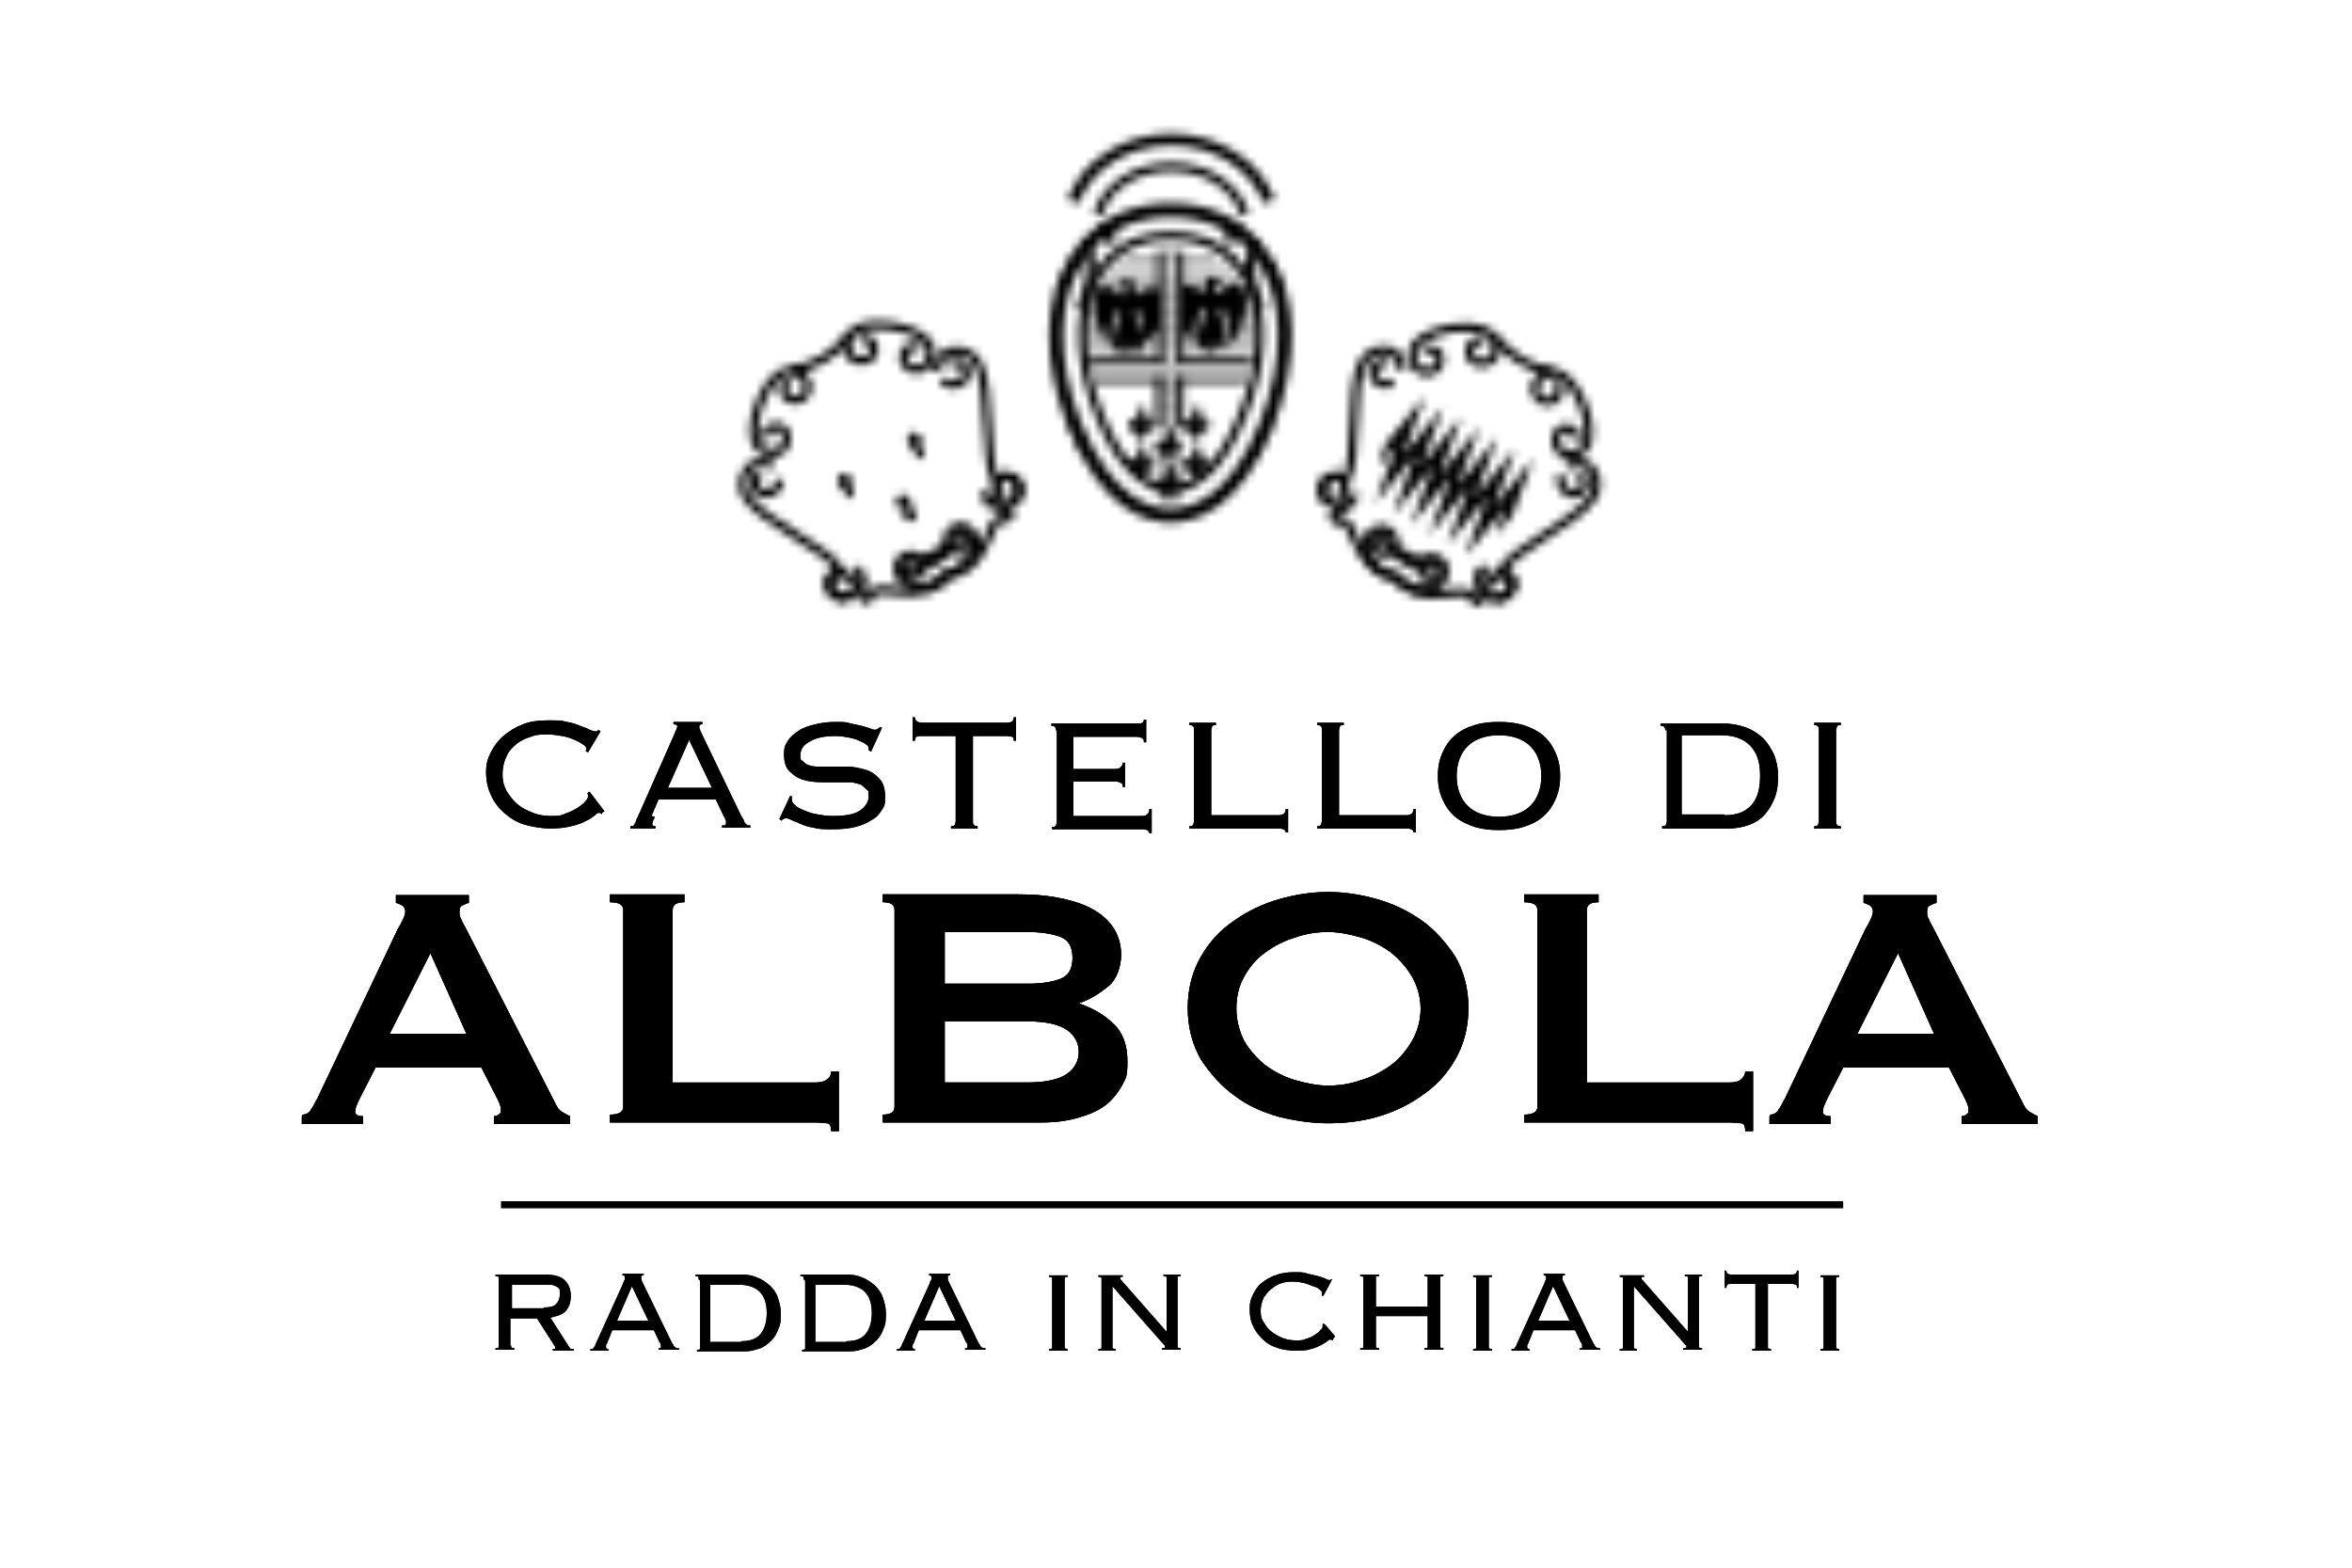 <?xml version="1.0" encoding="UTF-8"?>
<svg xmlns="http://www.w3.org/2000/svg" version="1.1" xmlns:xlink="http://www.w3.org/1999/xlink" viewBox="0 0 300 200">
  <defs>
    <style>
      .cls-1 {
        clip-path: url(#clippath-11);
      }

      .cls-2 {
        clip-path: url(#clippath-16);
      }

      .cls-3, .cls-4, .cls-5, .cls-6, .cls-7, .cls-8 {
        stroke-width: 0px;
      }

      .cls-3, .cls-9, .cls-10 {
        fill: #000;
      }

      .cls-4, .cls-7 {
        fill-rule: evenodd;
      }

      .cls-4, .cls-8 {
        fill: #9fa1a3;
      }

      .cls-11 {
        filter: url(#luminosity-noclip-7);
      }

      .cls-12 {
        filter: url(#luminosity-noclip-5);
      }

      .cls-13 {
        stroke-width: 1.1px;
      }

      .cls-13, .cls-5, .cls-14, .cls-15, .cls-16, .cls-17, .cls-18, .cls-19 {
        fill: none;
      }

      .cls-13, .cls-14, .cls-15, .cls-16, .cls-10, .cls-17, .cls-18, .cls-19 {
        stroke-miterlimit: 10;
      }

      .cls-13, .cls-14, .cls-15, .cls-10, .cls-17, .cls-19 {
        stroke: #000;
      }

      .cls-20 {
        mask: url(#mask-2);
      }

      .cls-21 {
        clip-path: url(#clippath-2);
      }

      .cls-22 {
        clip-path: url(#clippath-13);
      }

      .cls-23 {
        isolation: isolate;
      }

      .cls-24 {
        clip-path: url(#clippath-15);
      }

      .cls-25 {
        clip-path: url(#clippath-6);
      }

      .cls-26 {
        mask: url(#mask-3);
      }

      .cls-27 {
        clip-path: url(#clippath-7);
      }

      .cls-6 {
        fill: #f21454;
      }

      .cls-28 {
        clip-path: url(#clippath-1);
      }

      .cls-29 {
        clip-path: url(#clippath-4);
      }

      .cls-14 {
        stroke-width: 1.2px;
      }

      .cls-30 {
        mask: url(#mask-5);
      }

      .cls-15 {
        stroke-width: 1.5px;
      }

      .cls-31 {
        clip-path: url(#clippath-12);
      }

      .cls-32 {
        filter: url(#luminosity-invert);
      }

      .cls-7 {
        fill: #1d1d1b;
      }

      .cls-33 {
        filter: url(#luminosity-noclip-4);
      }

      .cls-16 {
        stroke-width: .3px;
      }

      .cls-16, .cls-18 {
        stroke: #1d1d1b;
      }

      .cls-34 {
        filter: url(#luminosity-noclip-6);
      }

      .cls-35 {
        mask: url(#mask-4);
      }

      .cls-36 {
        clip-path: url(#clippath-9);
      }

      .cls-10 {
        stroke-width: .9px;
      }

      .cls-17 {
        stroke-width: 1.2px;
      }

      .cls-37 {
        mask: url(#mask-6);
      }

      .cls-38 {
        clip-path: url(#clippath-3);
      }

      .cls-18 {
        stroke-width: 1.4px;
      }

      .cls-39 {
        clip-path: url(#clippath-8);
      }

      .cls-40 {
        filter: url(#luminosity-noclip);
      }

      .cls-41 {
        mask: url(#mask-1);
      }

      .cls-42 {
        mask: url(#mask);
      }

      .cls-43 {
        clip-path: url(#clippath-18);
      }

      .cls-44 {
        clip-path: url(#clippath-14);
      }

      .cls-45 {
        clip-path: url(#clippath-17);
      }

      .cls-46 {
        clip-path: url(#clippath-5);
      }

      .cls-47 {
        display: none;
      }

      .cls-48 {
        mask: url(#mask-7);
      }

      .cls-49 {
        clip-path: url(#clippath-10);
      }

      .cls-50 {
        filter: url(#luminosity-noclip-2);
      }

      .cls-19 {
        stroke-width: 1.8px;
      }

      .cls-51 {
        filter: url(#luminosity-noclip-3);
      }
    </style>
    <filter id="luminosity-invert" x="91.9" y="12.4" width="115.2" height="70.1" color-interpolation-filters="sRGB" filterUnits="userSpaceOnUse">
      <feColorMatrix result="cm" values="-1 0 0 0 1 0 -1 0 0 1 0 0 -1 0 1 0 0 0 1 0"/>
    </filter>
    <clipPath id="clippath-1">
      <rect class="cls-5" x="94" y="16.9" width="110.4" height="60.5"/>
    </clipPath>
    <clipPath id="clippath-2">
      <rect class="cls-5" x="94" y="16.9" width="110.4" height="60.7"/>
    </clipPath>
    <filter id="luminosity-noclip" x="130.2" y="26.3" width="37.8" height="41" color-interpolation-filters="sRGB" filterUnits="userSpaceOnUse">
      <feFlood flood-color="#fff" result="bg"/>
      <feBlend in="SourceGraphic" in2="bg"/>
    </filter>
    <mask id="mask-1" x="130.2" y="26.3" width="37.8" height="41" maskUnits="userSpaceOnUse">
      <g class="cls-40">
        <g class="cls-23">
          <rect class="cls-3" x="130.2" y="26.3" width="37.8" height="21.8"/>
          <rect class="cls-3" x="147.6" y="34.5" width="3.4" height="32.8"/>
        </g>
      </g>
    </mask>
    <clipPath id="clippath-3">
      <path class="cls-5" d="M149.2,64.6c-1.9,0-4-2.3-5.6-6.2l-4.4-11c-1.7-4.2-1.5-8.1.4-11,1.9-2.8,5.3-4.3,9.6-4.3s7.7,1.5,9.6,4.3c1.9,2.9,2.1,6.8.4,11l-4.4,11c-1.6,3.9-3.7,6.2-5.6,6.2"/>
    </clipPath>
    <filter id="luminosity-noclip-2" x="125.5" y="24.5" width="47.5" height="53.6" color-interpolation-filters="sRGB" filterUnits="userSpaceOnUse">
      <feFlood flood-color="#fff" result="bg"/>
      <feBlend in="SourceGraphic" in2="bg"/>
    </filter>
    <clipPath id="clippath-4">
      <rect class="cls-5" x="133.9" y="26" width="31" height="40.6"/>
    </clipPath>
    <clipPath id="clippath-5">
      <rect class="cls-5" x="129.9" y="26" width="39" height="52.1"/>
    </clipPath>
    <mask id="mask-2" x="125.5" y="24.5" width="47.5" height="53.6" maskUnits="userSpaceOnUse">
      <g class="cls-50">
        <g class="cls-29">
          <g class="cls-23">
            <g class="cls-46">
              <path class="cls-3" d="M149.4,65.8c-2.9,0-8.2-1.5-12.3-11.5-3.3-8.3-3.2-16.1.4-21.5,2.6-3.9,6.8-6,11.8-6s9.2,2.1,11.8,6c3.6,5.3,3.7,13.1.4,21.5-4,10-9.4,11.5-12.3,11.5"/>
              <path class="cls-18" d="M149.4,30.1c10.1,0,14.2,10.3,9.1,22.8-5,12.6-13.3,12.6-18.3,0-5-12.6-.9-22.8,9.1-22.8Z"/>
              <path class="cls-18" d="M149.4,65.8c-2.9,0-8.2-1.5-12.3-11.5-3.3-8.3-3.2-16.1.4-21.5,2.6-3.9,6.8-6,11.8-6s9.2,2.1,11.8,6c3.6,5.3,3.7,13.1.4,21.5-4,10-9.4,11.5-12.3,11.5Z"/>
            </g>
          </g>
        </g>
      </g>
    </mask>
    <clipPath id="clippath-6">
      <rect class="cls-5" x="125.5" y="24.5" width="47.5" height="53"/>
    </clipPath>
    <filter id="luminosity-noclip-3" x="171" y="44.2" width="31.6" height="32.4" color-interpolation-filters="sRGB" filterUnits="userSpaceOnUse">
      <feFlood flood-color="#fff" result="bg"/>
      <feBlend in="SourceGraphic" in2="bg"/>
    </filter>
    <clipPath id="clippath-7">
      <rect class="cls-5" x="174.3" y="67.5" width="10.1" height="7.8"/>
    </clipPath>
    <mask id="mask-3" x="171" y="44.2" width="31.6" height="32.4" maskUnits="userSpaceOnUse">
      <g class="cls-51">
        <g class="cls-27">
          <g class="cls-23">
            <path class="cls-3" d="M175.6,67.6c.9-.4,2,0,2.3,1,.2.5.1,1-.2,1.4.4.4.9.7,1.4,1,.6.4,1.3.7,2,.9.2-.4.6-.7,1.1-.8,1-.1,1.9.6,2,1.5.2,1.2-.8,2.3-1.9,2.5-.9.2-3.1.2-4.4-1.7h0c-2.3-.1-3.4-2-3.7-2.9-.3-1.1,0-2.5,1.2-2.9"/>
          </g>
        </g>
      </g>
    </mask>
    <clipPath id="clippath-8">
      <rect class="cls-5" x="171" y="44.2" width="31.6" height="32.4"/>
    </clipPath>
    <clipPath id="clippath-9">
      <path class="cls-5" d="M180.2,50.1l1.6.9c.7-.6,1.4-1.2,2.2-1.6,2.3-1.1,4.9-1,7.4.4,2.4,1.4,3.9,3.6,4,6.2,0,.9,0,1.8-.2,2.7l1.6.9s-3.2,6.4-6.7,9.1c-5.8,4.5-9.5,3.6-11.1,2.6-1.7-1-4.3-3.7-3.3-10.9.6-4.4,4.5-10.4,4.5-10.4"/>
    </clipPath>
    <filter id="luminosity-noclip-4" x="95.8" y="44.2" width="31.6" height="32.4" color-interpolation-filters="sRGB" filterUnits="userSpaceOnUse">
      <feFlood flood-color="#fff" result="bg"/>
      <feBlend in="SourceGraphic" in2="bg"/>
    </filter>
    <clipPath id="clippath-10">
      <rect class="cls-5" x="114.5" y="67.2" width="10.1" height="7.8"/>
    </clipPath>
    <mask id="mask-4" x="95.8" y="44.2" width="31.6" height="32.4" maskUnits="userSpaceOnUse">
      <g class="cls-33">
        <g class="cls-49">
          <g class="cls-23">
            <path class="cls-3" d="M114.5,72.4c.1-1,1-1.7,2-1.5.5,0,.9.4,1.1.9.5-.2,1.1-.4,1.6-.7.6-.4,1.2-.8,1.8-1.3-.3-.4-.3-.9-.1-1.3.4-.9,1.4-1.4,2.3-1,1.1.5,1.5,1.9,1.2,2.9-.3.9-1.4,2.8-3.7,2.9h0c-1.2,1.9-3.5,1.9-4.3,1.7-1.1-.3-2.1-1.3-1.9-2.5"/>
          </g>
        </g>
      </g>
    </mask>
    <clipPath id="clippath-11">
      <rect class="cls-5" x="95.8" y="44.2" width="31.6" height="32.4"/>
    </clipPath>
    <filter id="luminosity-noclip-5" x="112.2" y="60.6" width="7.1" height="8.8" color-interpolation-filters="sRGB" filterUnits="userSpaceOnUse">
      <feFlood flood-color="#fff" result="bg"/>
      <feBlend in="SourceGraphic" in2="bg"/>
    </filter>
    <clipPath id="clippath-12">
      <rect class="cls-5" x="114.2" y="63" width="2.9" height="3.7"/>
    </clipPath>
    <mask id="mask-5" x="112.2" y="60.6" width="7.1" height="8.8" maskUnits="userSpaceOnUse">
      <g class="cls-12">
        <g class="cls-31">
          <g class="cls-23">
            <path class="cls-3" d="M116.7,66.6c-.4.2-1,.1-1.2-.3l-1.1-1.9c-.2-.4-.1-1,.3-1.2.4-.2,1-.1,1.2.3l1.1,1.9c.2.4,0,1-.3,1.2"/>
          </g>
        </g>
      </g>
    </mask>
    <clipPath id="clippath-13">
      <rect class="cls-5" x="112.2" y="60.6" width="7.1" height="8.8"/>
    </clipPath>
    <filter id="luminosity-noclip-6" x="104.7" y="57.9" width="7.1" height="8.8" color-interpolation-filters="sRGB" filterUnits="userSpaceOnUse">
      <feFlood flood-color="#fff" result="bg"/>
      <feBlend in="SourceGraphic" in2="bg"/>
    </filter>
    <clipPath id="clippath-14">
      <rect class="cls-5" x="106.7" y="60.3" width="2.9" height="3.7"/>
    </clipPath>
    <mask id="mask-6" x="104.7" y="57.9" width="7.1" height="8.8" maskUnits="userSpaceOnUse">
      <g class="cls-34">
        <g class="cls-44">
          <g class="cls-23">
            <path class="cls-3" d="M109.2,63.9c-.4.2-1,.1-1.2-.3l-1.1-1.9c-.2-.4,0-1,.3-1.2.4-.2,1-.1,1.2.3l1.1,1.9c.3.4.1,1-.3,1.2"/>
          </g>
        </g>
      </g>
    </mask>
    <clipPath id="clippath-15">
      <rect class="cls-5" x="104.7" y="57.9" width="7.1" height="8.8"/>
    </clipPath>
    <filter id="luminosity-noclip-7" x="113.6" y="52.7" width="7.1" height="8.8" color-interpolation-filters="sRGB" filterUnits="userSpaceOnUse">
      <feFlood flood-color="#fff" result="bg"/>
      <feBlend in="SourceGraphic" in2="bg"/>
    </filter>
    <clipPath id="clippath-16">
      <rect class="cls-5" x="115.6" y="55.1" width="2.9" height="3.7"/>
    </clipPath>
    <mask id="mask-7" x="113.6" y="52.7" width="7.1" height="8.8" maskUnits="userSpaceOnUse">
      <g class="cls-11">
        <g class="cls-2">
          <g class="cls-23">
            <path class="cls-3" d="M118.1,58.7c-.4.2-1,0-1.2-.3l-1.1-1.9c-.2-.4,0-1,.3-1.2.4-.3,1-.1,1.2.3l1.1,1.9c.2.4.1,1-.3,1.2"/>
          </g>
        </g>
      </g>
    </mask>
    <clipPath id="clippath-17">
      <rect class="cls-5" x="113.6" y="52.7" width="7.1" height="8.8"/>
    </clipPath>
    <mask id="mask" x="91.9" y="12.4" width="115.2" height="70.1" maskUnits="userSpaceOnUse">
      <g class="cls-32">
        <g class="cls-28">
          <g class="cls-23">
            <g class="cls-21">
              <g class="cls-41">
                <g class="cls-38">
                  <line class="cls-16" x1="136.9" y1="32.2" x2="162.2" y2="32.2"/>
                  <line class="cls-16" x1="136.9" y1="33.3" x2="162.2" y2="33.3"/>
                  <line class="cls-16" x1="136.9" y1="34.4" x2="162.2" y2="34.4"/>
                  <line class="cls-16" x1="136.9" y1="35.5" x2="162.2" y2="35.5"/>
                  <line class="cls-16" x1="136.9" y1="36.6" x2="162.2" y2="36.6"/>
                  <line class="cls-16" x1="136.9" y1="37.7" x2="162.2" y2="37.7"/>
                  <line class="cls-16" x1="136.9" y1="38.8" x2="162.2" y2="38.8"/>
                  <line class="cls-16" x1="136.9" y1="39.9" x2="162.2" y2="39.9"/>
                  <line class="cls-16" x1="136.9" y1="41" x2="162.2" y2="41"/>
                  <line class="cls-16" x1="136.9" y1="42.1" x2="162.2" y2="42.1"/>
                  <line class="cls-16" x1="136.9" y1="43.2" x2="162.2" y2="43.2"/>
                  <line class="cls-16" x1="136.9" y1="44.3" x2="162.2" y2="44.3"/>
                  <line class="cls-16" x1="136.9" y1="45.4" x2="162.2" y2="45.4"/>
                  <line class="cls-16" x1="136.9" y1="46.5" x2="162.2" y2="46.5"/>
                  <line class="cls-16" x1="136.9" y1="47.6" x2="162.2" y2="47.6"/>
                  <line class="cls-16" x1="136.9" y1="48.7" x2="162.2" y2="48.7"/>
                  <line class="cls-16" x1="136.9" y1="49.9" x2="162.2" y2="49.9"/>
                  <line class="cls-16" x1="136.9" y1="51" x2="162.2" y2="51"/>
                  <line class="cls-16" x1="136.9" y1="52.1" x2="162.2" y2="52.1"/>
                  <line class="cls-16" x1="136.9" y1="53.2" x2="162.2" y2="53.2"/>
                  <line class="cls-16" x1="136.9" y1="54.3" x2="162.2" y2="54.3"/>
                  <line class="cls-16" x1="136.9" y1="55.4" x2="162.2" y2="55.4"/>
                  <line class="cls-16" x1="136.9" y1="56.5" x2="162.2" y2="56.5"/>
                  <line class="cls-16" x1="136.9" y1="57.6" x2="162.2" y2="57.6"/>
                  <line class="cls-16" x1="136.9" y1="58.7" x2="162.2" y2="58.7"/>
                  <line class="cls-16" x1="136.9" y1="59.8" x2="162.2" y2="59.8"/>
                  <line class="cls-16" x1="136.9" y1="60.9" x2="162.2" y2="60.9"/>
                  <line class="cls-16" x1="136.9" y1="62" x2="162.2" y2="62"/>
                  <line class="cls-16" x1="136.9" y1="63.1" x2="162.2" y2="63.1"/>
                  <line class="cls-16" x1="136.9" y1="64.2" x2="162.2" y2="64.2"/>
                  <line class="cls-16" x1="136.9" y1="65.3" x2="162.2" y2="65.3"/>
                  <line class="cls-16" x1="136.9" y1="66.4" x2="162.2" y2="66.4"/>
                </g>
              </g>
              <g class="cls-20">
                <g class="cls-25">
                  <path class="cls-15" d="M166.9,56.6c-.3,1.1-1,1.7-2,1.7s-2.3-1.9-2.4-4.3"/>
                  <path class="cls-15" d="M165,58.5c-.4,1.4-1.3,1.7-1.9,1.7-1.3,0-2.1-1.8-2.3-4.2"/>
                  <path class="cls-15" d="M156.7,30.9c.5-2,2.4-3.8,2.4-3.8,5.7-5,19.3-.2,9.7,19.5-3.8,7.7-.5,8.8-.5,8.8,0,0,0,0,0,0-.2.4-.7,1.2-1.6,1.1-1.4,0-2.4-2.3-2.2-5"/>
                  <path class="cls-15" d="M153,70.1v1.5c.3,2.3,1.5,4,2.7,4,2.1,0,2.2-2,2.2-2-1-.8-1.9-2.3-1.9-4.1s1.5-3.7,1.5-3.7c.3,1.8,2.2,2.3,3.3,2.2,2.5-.2,5.1-3.9,4.1-9.2"/>
                  <path class="cls-15" d="M154.9,75.2c-.5,1.3-1.4,1.4-2.1,1.4-1.7,0-3.1-1.7-3.3-3.9v-2.3"/>
                  <path class="cls-14" d="M164.1,32.9c-.4.4-.4,1.1,0,1.6.5.5,1.4.5,2,0,.7-.7.7-1.8,0-2.4-.8-.8-2.2-.8-3,0-1.1,1.1-1.1,2.8,0,3.8,1.3,1.3,3.5,1.3,4.8,0,1.6-1.6,1.6-4.3,0-6-2.1-2.1-5.1-1.9-7.1.2,0,0-3,3.3,0,9.3"/>
                  <path class="cls-15" d="M141.8,30.9c-.5-2-2.4-3.8-2.4-3.8-5.7-5-19.4-.2-9.7,19.5,3.8,7.7.5,8.8.5,8.8,0,0,0,0,0,0,.2.4.7,1.2,1.6,1.1,1.4,0,2.4-2.3,2.2-5"/>
                  <path class="cls-15" d="M131.5,56.6c.3,1.1,1,1.7,2,1.7s2.3-1.9,2.4-4.3"/>
                  <path class="cls-15" d="M133.5,58.5c.4,1.4,1.3,1.7,1.9,1.7,1.3,0,2.1-1.8,2.3-4.2"/>
                  <path class="cls-15" d="M145.4,70.1v1.5c-.3,2.3-1.5,4-2.7,4-2.5,0-2.2-2-2.2-2,1-.8,1.9-2.3,1.9-4.1s-1.5-3.7-1.5-3.7c-.3,1.8-2.2,2.3-3.3,2.2-2.6-.2-5.1-3.9-4.1-9.2"/>
                  <path class="cls-15" d="M143.6,75.2c.5,1.3,1.4,1.4,2.1,1.4,2,0,3.1-1.7,3.2-3.9v-2.3"/>
                  <path class="cls-14" d="M134.4,32.9c.4.4.4,1.1,0,1.6-.5.5-1.4.5-1.9,0-.7-.7-.7-1.8,0-2.4.8-.8,2.2-.8,3,0,1,1.1,1,2.8,0,3.8-1.3,1.3-3.5,1.3-4.8,0-1.6-1.6-1.6-4.3,0-6,2.1-2.1,5.1-1.9,7.1.2,0,0,3,3.3,0,9.3"/>
                </g>
              </g>
              <path class="cls-13" d="M158.8,27.4c-1-3.5-4.8-6.1-9.4-6.1s-8.4,2.6-9.4,6.1"/>
              <path class="cls-15" d="M161.9,25.7c-1.7-4.6-6.7-7.9-12.5-7.9s-10.9,3.3-12.5,7.9"/>
              <path class="cls-13" d="M149.4,30.1c10.1,0,14.2,10.3,9.1,22.8-5,12.6-13.3,12.6-18.3,0-5-12.6-.9-22.8,9.1-22.8Z"/>
              <path class="cls-19" d="M149.4,65.8c-2.9,0-8.2-1.5-12.3-11.5-3.3-8.3-3.2-16.1.4-21.5,2.6-3.9,6.8-6,11.8-6s9.2,2.1,11.8,6c3.6,5.3,3.7,13.1.4,21.5-4,10-9.4,11.5-12.3,11.5Z"/>
              <g class="cls-26">
                <g class="cls-39">
                  <path class="cls-13" d="M180.2,50.1l1.6.9c.7-.6,1.4-1.2,2.2-1.6,2.3-1.1,4.9-1,7.4.4,2.4,1.4,3.9,3.6,4,6.2,0,.9,0,1.8-.2,2.7l1.6.9s-3.2,6.4-6.7,9.1c-5.8,4.5-9.5,3.6-11.1,2.6-1.7-1-4.3-3.7-3.3-10.9.6-4.4,4.5-10.4,4.5-10.4Z"/>
                  <path class="cls-19" d="M182.1,75.6c-1.7,0-3.4-.4-4.8-1.2-2.4-1.4-6.2-5.1-4.9-14.3.7-5,4.6-11.1,5-11.8l1.7-2.7,2.4,1.4c.3-.2.7-.4,1-.6,1.5-.7,3-1.1,4.7-1.1s4,.5,5.8,1.6c3.4,1.9,5.5,5.2,5.7,8.8,0,.4,0,.8,0,1.2l2.4,1.4-1.4,2.8c-.4.7-3.7,7.1-7.7,10.2-3.5,2.7-6.9,4.1-10,4.1Z"/>
                </g>
              </g>
              <path class="cls-13" d="M198.1,47.4c-1.4-.2-2.8-.6-4.1-1.4-1.3-.8-2.4-1.8-3.3-2.9"/>
              <path class="cls-15" d="M181.3,71.9c-.7-.2-1.4-.5-2.1-.9-.5-.3-1-.6-1.4-1"/>
              <path class="cls-13" d="M183.2,72.7c0,.5-.3,1-.8,1-.6,0-1.2-.4-1.3-1-.1-.8.4-1.5,1.2-1.6,1-.1,1.9.6,2,1.5.2,1.2-.8,2.3-1.9,2.5-.9.2-3.1.2-4.4-1.7h0c-2.3-.1-3.4-2-3.7-2.9-.3-1.1,0-2.5,1.2-2.9.9-.4,2,0,2.3,1,.3.7,0,1.6-.8,1.9-.6.2-1.3,0-1.5-.6-.2-.5,0-1,.5-1.2"/>
              <path class="cls-13" d="M188.5,72.9l.6,2.6c.3,1-.7,1.6-1,1.3,0,0,.3-1.7-3.2-1.1-3.4.6-6-.5-6.9-2"/>
              <path class="cls-13" d="M178,73.6c-1.8,0-4-1.7-5.2-4.9-1.2-3.3-2.5-2.2-2.5-2.2-.4-.2-.4-1.3.6-1.6l1.4-.7"/>
              <path class="cls-13" d="M189.2,43.7c-.5-.3-1.3-.2-1.6.4-.4.7-.2,1.6.5,2,.8.5,2,.2,2.5-.6.6-1.1.3-2.4-.8-3.1,0,0-1.5-1-4.7-.5-3.2.5-4.4,1.9-4.4,1.9-.8.9-.8,2.3.1,3.2.7.7,1.9.6,2.5-.1.5-.6.5-1.5,0-2-.5-.4-1.2-.4-1.6,0"/>
              <path class="cls-13" d="M177,46.5c-.5-.4-1.2-.3-1.6.2-.5.6-.3,1.5.3,2,.4.3.9.4,1.3.3l.7-.2"/>
              <path class="cls-13" d="M170.6,63.2c.3,0,.5-.1.7-.4.4-.5.3-1.3-.2-1.7-.7-.5-1.6-.4-2.1.3-.6.8-.4,2,.4,2.6"/>
              <path class="cls-13" d="M178.8,47.3c0-.8-.2-1.6-.9-2.2-1.3-1-3.4-.4-4.2,1.3-1.6,3.5-.4,12-2.1,15-.1-.2-.3-.3-.5-.4-.8-.5-1.8-.3-2.3.7-.5.8,0,2,.8,2.4,1.4.8,2.6.3,3.4-1.1"/>
              <path class="cls-13" d="M198.3,48.9c.6.3.8,1,.4,1.6-.4.7-1.3.9-2,.6-.9-.5-1.2-1.6-.7-2.4.6-1.1,2-1.5,3.1-.9,0,0,1.6.8,2.8,3.8,1.2,3,.6,4.8.6,4.8-.4,1.2-1.6,1.8-2.8,1.5-1-.3-1.5-1.3-1.2-2.3.2-.8,1.1-1.2,1.8-.9.6.2.9.8.8,1.4"/>
              <path class="cls-13" d="M199.2,60.6c-.4.9,0,1.9,1,2.3.7.3,1.6,0,1.8-.8.2-.6,0-1.2-.6-1.5"/>
              <path class="cls-13" d="M190.5,74.8c-.2-.2-.2-.6,0-.9.2-.6.9-.9,1.6-.7.8.3,1.1,1.2.8,1.9-.4,1-1.5,1.4-2.4,1"/>
              <path class="cls-13" d="M199.8,59.5c.6-.5,1.5-.6,2.3-.3,1.5.6,2.1,2.7,1,4.3-2.1,3.2-10.1,6.5-11.8,9.5.2,0,.4.1.6.2.9.5,1.2,1.4.6,2.3-.5.8-1.7,1.1-2.5.6-1.5-.9-1.6-2.3-.6-3.9"/>
              <g class="cls-36">
                <polyline class="cls-17" points="172.5 62.7 180 53.6 177.2 61.1 182.3 55 179.5 62.5 184.6 56.3 181.8 63.8 186.9 57.6 184.1 65.1 189.2 58.9 186.4 66.4 191.5 60.3 188.7 67.8 193.8 61.6 189.7 72.6"/>
              </g>
              <g class="cls-35">
                <g class="cls-1">
                  <path class="cls-13" d="M101.6,59.7l1.6-.9c-.2-.9-.3-1.8-.2-2.7.2-2.6,1.6-4.8,4-6.2,2.4-1.4,5-1.6,7.4-.4.8.4,1.5.9,2.2,1.6l1.6-.9s3.9,6,4.5,10.4c1,7.3-1.6,10-3.3,10.9-1.7,1-5.3,1.9-11.1-2.6-3.5-2.7-6.7-9.1-6.7-9.1Z"/>
                  <path class="cls-19" d="M116.4,75.6c-3.2,0-6.5-1.4-10-4.1-4-3.1-7.3-9.5-7.7-10.3l-1.4-2.8,2.4-1.4c0-.4,0-.8,0-1.2.3-3.7,2.4-6.9,5.7-8.8,1.9-1.1,3.8-1.6,5.8-1.6s3.2.4,4.7,1.1c.3.2.7.4,1,.6l2.4-1.4,1.7,2.6c.4.7,4.3,6.8,5,11.8,1.3,9.2-2.6,12.9-4.9,14.3-1.4.8-3.1,1.2-4.8,1.2Z"/>
                </g>
              </g>
              <path class="cls-13" d="M108.3,42.9c-.9,1.1-2,2.1-3.3,2.9-1.3.8-2.7,1.2-4.1,1.4"/>
              <path class="cls-15" d="M121.1,69.6c-.6.5-1.2,1-1.9,1.3-.5.3-1,.5-1.6.7"/>
              <path class="cls-13" d="M122.7,68.4c.5.2.7.7.5,1.2-.2.6-.9.9-1.5.6-.7-.3-1.1-1.1-.8-1.9.4-.9,1.4-1.4,2.3-1,1.1.5,1.5,1.9,1.2,2.9-.3.9-1.4,2.8-3.7,2.9h0c-1.2,1.9-3.5,1.9-4.3,1.7-1.1-.3-2.1-1.3-1.9-2.5.1-1,1-1.7,2-1.5.8.1,1.3.8,1.2,1.6,0,.6-.7,1.1-1.3,1-.5,0-.9-.5-.8-1"/>
              <path class="cls-13" d="M125.5,63.9l2.5.7c1,.3,1,1.4.6,1.6,0,0-1.3-1.1-2.5,2.2-1.2,3.3-3.4,5-5.2,4.9"/>
              <path class="cls-13" d="M120.9,73.4c-.9,1.6-3.5,2.6-6.9,2-3.5-.6-3.1,1.1-3.2,1.1-.4.2-1.3-.3-1-1.3v-1.6"/>
              <path class="cls-13" d="M100.6,48.7c-.6.3-.8,1-.5,1.6.4.7,1.3.9,2,.6.9-.5,1.2-1.6.7-2.4-.6-1.1-2-1.5-3.1-.9,0,0-1.6.8-2.8,3.8-1.2,3-.6,4.8-.6,4.8.4,1.2,1.6,1.8,2.8,1.5.9-.3,1.5-1.3,1.2-2.3-.2-.8-1.1-1.2-1.8-.9-.6.2-1,.8-.8,1.4"/>
              <path class="cls-13" d="M97,60.6c-.6.2-.8.9-.6,1.5.3.7,1.1,1.1,1.9.8.5-.2.8-.6,1-1l.2-.7"/>
              <path class="cls-13" d="M108.2,74.6c.1-.2.1-.5,0-.8-.3-.6-1-.9-1.6-.6-.8.3-1.1,1.2-.8,2,.4.9,1.5,1.4,2.4,1"/>
              <path class="cls-13" d="M98.6,59.5c-.6-.5-1.5-.6-2.3-.3-1.5.6-2.1,2.8-1,4.3,2.2,3.2,10.2,6.4,12,9.3-.2,0-.4.1-.6.2-.9.5-1.2,1.4-.6,2.3.5.8,1.7,1,2.5.5,1.4-.8,1.5-2.1.8-3.5"/>
              <path class="cls-13" d="M109.7,43.4c.5-.3,1.3-.2,1.6.4.4.7.2,1.6-.5,2-.9.5-2,.2-2.5-.6-.6-1.1-.3-2.4.8-3.1,0,0,1.5-1,4.7-.5,3.2.5,4.4,1.9,4.4,1.9.8.9.8,2.3-.1,3.2-.7.7-1.9.6-2.5-.1-.5-.6-.5-1.5,0-2,.5-.4,1.2-.4,1.6,0"/>
              <path class="cls-13" d="M120.2,48.4c.6.8,1.7.9,2.5.3.6-.5.7-1.4.2-2-.4-.5-1.1-.6-1.6-.2"/>
              <path class="cls-13" d="M128.1,63.1c-.3,0-.6-.1-.8-.4-.4-.5-.3-1.3.2-1.7.6-.5,1.6-.4,2.1.3.6.8.5,2-.3,2.6"/>
              <path class="cls-13" d="M119.6,47.4c-.1-.8.2-1.6.9-2.2,1.3-1,3.4-.5,4.3,1.3,1.7,3.5.6,12,2.3,15,.1-.2.3-.3.5-.4.8-.5,1.8-.3,2.3.6.5.8,0,2-.7,2.4-1.5.9-2.8.2-3.7-1.5"/>
              <g class="cls-30">
                <g class="cls-22">
                  <path class="cls-3" d="M116.7,61.8c.6,1.1.3,2.6-.9,3.2-1.1.7-2.6.3-3.2-.9-.6-1.1-.3-2.6.9-3.2,1.1-.7,2.6-.3,3.2.9"/>
                  <path class="cls-3" d="M119,65.9c.7,1.1.3,2.6-.9,3.2-1.1.7-2.6.3-3.2-.9-.7-1.1-.3-2.6.9-3.2,1.1-.7,2.6-.3,3.2.9"/>
                </g>
              </g>
              <g class="cls-37">
                <g class="cls-24">
                  <path class="cls-3" d="M109.2,59.1c.6,1.1.3,2.6-.9,3.2-1.1.6-2.6.3-3.2-.9-.7-1.1-.3-2.6.9-3.2,1.1-.7,2.6-.3,3.2.9"/>
                  <path class="cls-3" d="M111.5,63.1c.7,1.1.3,2.6-.9,3.2-1.1.7-2.6.3-3.2-.9-.7-1.1-.3-2.6.9-3.2,1.1-.7,2.6-.3,3.2.9"/>
                </g>
              </g>
              <g class="cls-48">
                <g class="cls-45">
                  <path class="cls-3" d="M118.1,53.9c.6,1.1.3,2.6-.9,3.2-1.1.7-2.6.3-3.2-.9-.7-1.1-.3-2.6.9-3.2,1.1-.7,2.6-.3,3.2.9"/>
                  <path class="cls-3" d="M120.4,58c.7,1.1.3,2.6-.9,3.2-1.1.7-2.6.3-3.2-.9-.7-1.1-.3-2.6.9-3.2,1.1-.7,2.6-.3,3.2.9"/>
                </g>
              </g>
              <path class="cls-3" d="M142.4,39.5c.2.1.4.2.6.3-.4,1.2-.9,2.5-1,3.1-.2,1.1,0,1.8.3,2,.3.2.6-.1.9-1,0,1,.3,1.5.6,1.5s.6-.5.6-1.5c.2.9.6,1.3.9,1.1.3-.2.5-.9.3-2-.1-.6-.6-1.9-1-3.1.2-.1.4-.2.7-.4,0,0,0,0,0,0,.6,1.7.1,3.4,0,4.8.5-.6,1.8-1.3,2.1-2.1,0-.2.1-.3.2-.5v4.6h.8v-14.2h-.8v4.9c0,0-.2-.2-.3-.2-.2,0-.3-.1-.5-.1-.6,0-1.3.4-1.9,1-.2-.7-.5-1.6-.3-2.1-.6.2-2.2-.1-1.9.9,1.4-.1.8.7.3,1.3-.7-.8-1.4-1.3-2-1.3s-.3,0-.4,0c-.6.2-.9.9-1,1.9-.1,1,0,2.3.6,3.5.3.9.7,1.6,1.2,2.3,0-1.4.3-3.1,1.1-4.7M157.8,36.2c-.1,0-.3,0-.4,0-.6,0-1.3.5-2,1.3-.5-.6-1.1-1.4.3-1.3.3-1.1-1.3-.8-1.9-.9.2.5,0,1.4-.3,2.1-.7-.7-1.3-1-1.9-1s-.3,0-.5.1c0,0,0,0-.1,0v-4.4h-.8v14.2h.8v-4.5s0,0,0,.1c.4.8.8,1.5,1.3,2.1,0-1.4.2-3.1.8-4.8,0,0,0,0,0,0,.2.2.4.3.7.4-.4,1.2-.9,2.6-1,3.1-.2,1.1,0,1.8.3,2,.3.2.6-.1.9-1.1,0,1,.3,1.5.6,1.5s.6-.5.6-1.5c.2.9.6,1.2.9,1,.3-.2.5-.9.3-2-.1-.6-.6-1.9-1-3.1.2,0,.4-.2.6-.3.7,1.6,1.1,3.3,1.1,4.7.5-.6.9-1.4,1.2-2.3.5-1.2.7-2.5.6-3.5-.1-1-.5-1.7-1-1.9"/>
              <path class="cls-7" d="M150.9,56.6c-.1-.2-.3-.3-.6-.3s-.4,0-.5.2c0-.3,0-.6,0-.9,0-.5-.2-.8-.5-1h-.1c0,0-.1,0-.1,0-.4.3-.5,1-.5,1.6,0,.1,0,.2,0,.3-.2-.1-.3-.2-.5-.2s-.3,0-.5.2c-.2.2-.3.5-.2.8,0,.3.3.6.6.7h.1s0,0,0,0c0-.1,0-.3,0-.4,0,0,0-.1,0-.1,0,0,0,0,0,0,.1,0,.1,0,.2.2,0,0,.1.1.2.2,0,0-.1.1-.2.2h0c0,0,0,.2,0,.2,0,.3.4.4.6.4s.6-.2.6-.5h0c0,0,0-.2,0-.2,0,0,0-.1-.2-.2,0,0,.1-.1.2-.2,0-.1.1-.2.2-.2,0,0,0,0,0,.1,0,.1,0,.4.2.5h0s0,0,0,0c.2,0,.4-.3.5-.6,0-.3,0-.5,0-.7"/>
              <path class="cls-7" d="M150.9,61.4c-.1-.2-.3-.3-.6-.3s-.4,0-.5.2c0-.3,0-.6,0-.9,0-.5-.2-.8-.5-1h-.1c0,0-.1,0-.1,0-.4.3-.5,1-.5,1.6,0,.1,0,.2,0,.3-.2-.1-.3-.2-.5-.2s-.3,0-.5.2c-.2.2-.3.5-.2.8,0,.3.3.6.6.7h.1s0,0,0,0c0-.1,0-.3,0-.4,0,0,0-.1,0-.1,0,0,0,0,0,0,.1,0,.1,0,.2.2,0,0,.1.1.2.2,0,0-.1.1-.2.2h0c0,0,0,.2,0,.2,0,.3.4.4.6.4s.6-.2.6-.5h0c0,0,0-.2,0-.2,0,0,0-.1-.2-.2,0,0,.1-.1.2-.2,0-.1.1-.2.2-.2,0,0,0,0,0,.1,0,.1,0,.4.2.5h0s0,0,0,0c.2,0,.4-.3.5-.6,0-.3,0-.5,0-.7"/>
              <path class="cls-7" d="M147.5,53.9c-.1-.2-.3-.3-.6-.3s-.4,0-.6.2c0-.3,0-.6,0-.9,0-.5-.2-.9-.5-1.1h-.1c0,0-.1,0-.1,0-.4.3-.5,1.1-.5,1.6,0,.1,0,.2,0,.3-.2-.1-.4-.2-.5-.2s-.4,0-.5.2c-.2.2-.3.5-.2.8,0,.3.3.6.6.7h.1s0,0,0,0c.1-.1,0-.3,0-.4,0,0,0-.1,0-.1h0c.1,0,.1,0,.2.2,0,0,.1.1.2.2,0,0-.1.1-.2.2h0c0,0,0,.2,0,.2.1.3.4.5.7.5s.6-.2.7-.5h0c0,0,0-.2,0-.2,0,0-.1-.1-.2-.2,0,0,.1-.1.2-.2,0-.1.1-.2.2-.2,0,0,0,.1,0,.1,0,.2,0,.4.2.5h0s0,0,0,0c.2,0,.4-.3.5-.6,0-.3,0-.6,0-.8"/>
              <path class="cls-7" d="M147.5,58.9c-.1-.2-.3-.3-.6-.3s-.4,0-.6.2c0-.3,0-.6,0-.9,0-.5-.2-.9-.5-1.1h-.1c0,0-.1,0-.1,0-.4.3-.5,1.1-.5,1.6,0,.1,0,.2,0,.3-.2-.1-.4-.2-.5-.2s-.4,0-.5.2c-.2.2-.3.5-.2.8,0,.3.3.6.6.7h.1s0,0,0,0c.1-.1,0-.3,0-.4,0,0,0-.1,0-.1,0,0,0,0,0,0,.1,0,.1,0,.2.2,0,0,.1.1.2.2,0,0-.1.1-.2.2h0c0,0,0,.2,0,.2.1.3.4.5.7.5s.6-.2.7-.5h0c0,0,0-.2,0-.2,0,0-.1-.1-.2-.2,0,0,.1-.1.2-.2,0-.1.1-.2.2-.2,0,0,0,0,0,.1,0,.2,0,.4.2.5h0s0,0,0,0c.2,0,.4-.3.5-.6,0-.3,0-.6,0-.8"/>
              <path class="cls-7" d="M154.5,53.9c-.1-.2-.3-.3-.6-.3s-.4,0-.6.2c0-.3,0-.6,0-.9,0-.5-.2-.9-.5-1.1h-.1c0,0-.1,0-.1,0-.4.3-.6,1.1-.5,1.6,0,.1,0,.2,0,.3-.2-.1-.3-.2-.5-.2s-.4,0-.5.2c-.2.2-.3.5-.2.8,0,.3.3.6.6.7h.1s0,0,0,0c0-.1,0-.3,0-.4,0,0,0-.1,0-.1h0c.1,0,.1,0,.2.2,0,0,.1.1.2.2,0,0-.1.1-.2.2h0c0,0,0,.2,0,.2.1.3.4.5.7.5s.6-.2.7-.5h0c0,0,0-.2,0-.2,0,0-.1-.1-.2-.2,0,0,.1-.1.2-.2,0-.1.1-.2.2-.2,0,0,0,.1,0,.1,0,.2,0,.4.2.5h0s0,0,0,0c.3,0,.4-.3.5-.6,0-.3,0-.6,0-.8"/>
              <path class="cls-7" d="M154.5,58.9c-.1-.2-.3-.3-.6-.3s-.4,0-.6.2c0-.3,0-.6,0-.9,0-.5-.2-.9-.5-1.1h-.1c0,0-.1,0-.1,0-.4.3-.6,1.1-.5,1.6,0,.1,0,.2,0,.3-.2-.1-.3-.2-.5-.2s-.4,0-.5.2c-.2.2-.3.5-.2.8,0,.3.3.6.6.7h.1s0,0,0,0c0-.1,0-.3,0-.4,0,0,0-.1,0-.1h0c.1,0,.1,0,.2.2,0,0,.1.1.2.2,0,0-.1.1-.2.2h0c0,0,0,.2,0,.2.1.3.4.5.7.5s.6-.2.7-.5h0c0,0,0-.2,0-.2,0,0-.1-.1-.2-.2,0,0,.1-.1.2-.2,0-.1.1-.2.2-.2,0,0,0,0,0,.1,0,.2,0,.4.2.5h0s0,0,0,0c.3,0,.4-.3.5-.6,0-.3,0-.6,0-.8"/>
              <polygon class="cls-3" points="159.7 45.6 150.2 45.6 150.2 46.3 159.5 46.3 159.7 45.6"/>
              <polygon class="cls-3" points="148.3 45.6 138.9 45.6 139.1 46.3 148.3 46.3 148.3 45.6"/>
              <polygon class="cls-3" points="159 48.1 150.2 48.1 150.2 48.8 158.7 48.8 159 48.1"/>
              <polygon class="cls-3" points="148.3 48.1 139.6 48.1 139.9 48.8 148.3 48.8 148.3 48.1"/>
              <rect class="cls-3" x="147.5" y="48.1" width=".8" height="6.4"/>
              <rect class="cls-3" x="150.2" y="48.1" width=".8" height="6.4"/>
            </g>
          </g>
        </g>
      </g>
    </mask>
    <clipPath id="clippath-18">
      <rect class="cls-3" x="91.9" y="12.4" width="115.2" height="70.1"/>
    </clipPath>
  </defs>
  <g id="Ebene_1" data-name="Ebene 1" class="cls-47">
    <path class="cls-7" d="M274,79.4c0-1.2,1-2.2,2.2-2.2s2.2,1,2.2,2.2-1,2.2-2.2,2.2-2.2-1-2.2-2.2h0ZM276.8,62.7c0-1.2,1-2.2,2.2-2.2s2.2,1,2.2,2.2-1,2.2-2.2,2.2-2.2-1-2.2-2.2h0ZM282.4,62.7c0-1.2,1-2.2,2.2-2.2s2.2,1,2.2,2.2-1,2.2-2.2,2.2-2.2-1-2.2-2.2h0ZM265.7,62.7c0-1.2,1-2.2,2.2-2.2s2.2,1,2.2,2.2-1,2.2-2.2,2.2-2.2-1-2.2-2.2h0ZM271.2,62.7c0-1.2,1-2.2,2.2-2.2s2.2,1,2.2,2.2-1,2.2-2.2,2.2-2.2-1-2.2-2.2h0ZM279.6,68.2c0-1.2,1-2.2,2.2-2.2s2.2,1,2.2,2.2-1,2.2-2.2,2.2-2.2-1-2.2-2.2h0ZM268.5,68.2c0-1.2,1-2.2,2.2-2.2s2.2,1,2.2,2.2-1,2.2-2.2,2.2-2.2-1-2.2-2.2h0ZM274,68.2c0-1.2,1-2.2,2.2-2.2s2.2,1,2.2,2.2-1,2.2-2.2,2.2-2.2-1-2.2-2.2h0ZM271.2,73.8c0-1.2,1-2.2,2.2-2.2s2.2,1,2.2,2.2-1,2.2-2.2,2.2-2.2-1-2.2-2.2h0ZM276.8,73.8c0-1.2,1-2.2,2.2-2.2s2.2,1,2.2,2.2-1,2.2-2.2,2.2-2.2-1-2.2-2.2h0Z"/>
    <path class="cls-7" d="M91.2,70.9h-4.7l-20.2,47.2h6.9l5.9-13.8h19.9l6.3,13.8h6.9l-21-47.2h0ZM88.7,81.2l7.6,17h-14.6l7-17h0Z"/>
    <path class="cls-4" d="M35,70.9h-4.7l-20.1,47.2h6.9l5.9-13.8h19.9l6.3,13.8h6.9l-21-47.2h0ZM32.5,81.2l7.6,17h-14.6l7-17h0Z"/>
    <polygon class="cls-8" points="134.3 71.1 127.6 71.1 127.6 118 155.5 118 155.5 112 134.3 112 134.3 71.1 134.3 71.1"/>
    <polygon class="cls-8" points="200 71.1 160.8 71.1 160.8 77.2 177 77.2 177 118 183.7 118 183.7 77.2 200 77.2 200 71.1 200 71.1"/>
    <path class="cls-4" d="M210.1,94.6c0,12.7,9.7,24.1,25,24.1s25.4-11.4,25.4-24.1-9.8-24.1-25.2-24.1-25.2,11.1-25.2,24.1h0ZM217,94.6c0-10.3,7.8-17.9,18.2-17.9s18.3,7.6,18.3,17.9-7.8,17.9-18.3,17.9-18.2-7.6-18.2-17.9h0Z"/>
  </g>
  <g id="Ebene_3" data-name="Ebene 3" class="cls-47">
    <rect class="cls-6" x="-46.4" y="-18.9" width="415.7" height="261.4"/>
  </g>
  <g id="Ebene_2" data-name="Ebene 2">
    <g>
      <g class="cls-42">
        <g>
          <rect class="cls-9" x="91.9" y="12.4" width="115.2" height="70.1"/>
          <g class="cls-43">
            <rect class="cls-3" x="91.9" y="12.4" width="115.2" height="70.1"/>
          </g>
        </g>
      </g>
      <path class="cls-3" d="M65.2,171.6c0,.1,0,.2,0,.3,0,0,.2.1.4.1v.2h-2.4v-.2c.2,0,.3,0,.4-.1,0,0,0-.2,0-.3v-8.4c0-.1,0-.2,0-.3,0,0-.2-.1-.4-.1v-.2h6.2c1.2,0,2.1.2,2.6.7.5.5.8,1.1.8,2s-.2,1.4-.6,1.9c-.4.5-1.1.7-2,.9l2.3,3.6c.1.2.2.3.3.4,0,0,.2,0,.4,0v.2h-2.7v-.2c.2,0,.3,0,.3,0,0,0,0,0,0-.1s0-.1,0-.2l-2.3-3.6h-3.4v3.6ZM69.3,166.8c.8,0,1.3-.1,1.6-.4.3-.3.5-.7.5-1.2s0-.5,0-.6c0-.2-.2-.3-.3-.4-.2-.1-.4-.2-.7-.3-.3,0-.6,0-1.1,0h-4v3h4.1Z"/>
      <path class="cls-3" d="M77.5,171.2c0,.1-.1.2-.2.4,0,.1,0,.2,0,.3,0,.1.1.2.3.2v.2h-2.3v-.2c0,0,.1,0,.2,0,0,0,.1,0,.2-.1,0,0,.1-.2.2-.3,0-.1.1-.3.2-.5l3.4-7.5c0-.2.2-.4.2-.5,0-.1,0-.2,0-.3,0-.1-.1-.2-.3-.2v-.2h2.7v.2c-.2,0-.3,0-.3.2s0,.2,0,.3c0,.1.1.3.2.5l3.6,7.4c.1.2.2.4.3.5,0,.1.1.2.2.3,0,0,.1,0,.2.1,0,0,.1,0,.3,0v.2h-2.6v-.2c.1,0,.2,0,.3,0,0,0,0-.1,0-.2s0-.1,0-.2c0,0,0-.2-.2-.4l-.7-1.5h-5.3l-.6,1.5ZM82.7,168.5l-2.1-4.4-1.9,4.4h4Z"/>
      <path class="cls-3" d="M89.1,163.2c0-.1,0-.2,0-.3,0,0-.2-.1-.4-.1v-.2h5.8c.8,0,1.5.1,2.1.4.6.2,1.1.6,1.6,1,.4.4.8.9,1,1.5.2.6.4,1.3.4,2s0,1.4-.3,2c-.2.6-.5,1.1-.9,1.5-.4.4-.9.8-1.4,1-.6.2-1.2.4-2,.4h-6.1v-.2c.2,0,.3,0,.4-.1,0,0,0-.2,0-.3v-8.4ZM94.6,171.1c1.1,0,1.9-.3,2.4-.9.5-.6.8-1.5.8-2.7s-.3-2.1-.9-2.7c-.6-.6-1.5-.9-2.7-.9h-3.6v7.3h3.9Z"/>
      <path class="cls-3" d="M102.5,163.2c0-.1,0-.2,0-.3,0,0-.2-.1-.4-.1v-.2h5.8c.8,0,1.5.1,2.1.4.6.2,1.1.6,1.6,1,.4.4.8.9,1,1.5.2.6.4,1.3.4,2s0,1.4-.3,2c-.2.6-.5,1.1-.9,1.5-.4.4-.9.8-1.4,1-.6.2-1.2.4-2,.4h-6.1v-.2c.2,0,.3,0,.4-.1,0,0,0-.2,0-.3v-8.4ZM108,171.1c1.1,0,1.9-.3,2.4-.9.5-.6.8-1.5.8-2.7s-.3-2.1-.9-2.7c-.6-.6-1.5-.9-2.7-.9h-3.6v7.3h3.9Z"/>
      <path class="cls-3" d="M116.6,171.2c0,.1-.1.2-.2.4,0,.1,0,.2,0,.3,0,.1.1.2.3.2v.2h-2.3v-.2c0,0,.1,0,.2,0,0,0,.1,0,.2-.1,0,0,.1-.2.2-.3,0-.1.1-.3.2-.5l3.4-7.5c0-.2.2-.4.2-.5,0-.1,0-.2,0-.3,0-.1-.1-.2-.3-.2v-.2h2.7v.2c-.2,0-.3,0-.3.2s0,.2,0,.3c0,.1.1.3.2.5l3.6,7.4c.1.2.2.4.3.5,0,.1.1.2.2.3,0,0,.1,0,.2.1,0,0,.1,0,.3,0v.2h-2.6v-.2c.1,0,.2,0,.3,0,0,0,0-.1,0-.2s0-.1,0-.2c0,0,0-.2-.2-.4l-.7-1.5h-5.3l-.6,1.5ZM121.9,168.5l-2.1-4.4-1.9,4.4h4Z"/>
      <path class="cls-3" d="M133.8,172.1c.2,0,.3,0,.4-.1,0,0,0-.2,0-.3v-8.4c0-.1,0-.2,0-.3,0,0-.2-.1-.4-.1v-.2h2.4v.2c-.2,0-.3,0-.4.1,0,0,0,.2,0,.3v8.4c0,.1,0,.2,0,.3,0,0,.2.1.4.1v.2h-2.4v-.2Z"/>
      <path class="cls-3" d="M148.8,169.8v-6.6c0-.1,0-.2,0-.3,0,0-.2-.1-.4-.1v-.2h2.2v.2c-.2,0-.3,0-.4.1,0,0,0,.2,0,.3v8.4c0,.1,0,.2,0,.3,0,0,.2.1.4.1v.2h-2.4v-.2c.2,0,.4,0,.4-.1s0-.2,0-.2c0,0,0-.1-.1-.1l-6.6-7.5v7.6c0,.1,0,.2,0,.3,0,0,.2.1.4.1v.2h-2.2v-.2c.2,0,.3,0,.4-.1,0,0,0-.2,0-.3v-8.4c0-.1,0-.2,0-.3,0,0-.2-.1-.4-.1v-.2h3.1v.2c-.1,0-.2,0-.3,0,0,0,0,0,0,.2s0,0,0,.1c0,0,0,0,.1.1l5.8,6.6h0Z"/>
      <path class="cls-3" d="M170,171c0,0-.2-.1-.3-.1s-.2,0-.4.2c-.2.2-.5.3-.8.5-.4.2-.8.4-1.3.5-.5.2-1.2.2-2,.2s-1.7-.1-2.4-.4c-.7-.2-1.3-.6-1.8-1.1-.5-.5-.9-1-1.2-1.7-.3-.6-.4-1.3-.4-2.1s.1-1.2.4-1.8c.3-.6.6-1.1,1.1-1.5.5-.4,1.1-.8,1.8-1,.7-.3,1.5-.4,2.4-.4s1.2,0,1.7.2c.5.1.9.2,1.3.3.4.1.7.2.9.3.2.1.4.2.5.2s.2,0,.2,0c0,0,0,0,0-.1h.2c0,.1-1.1,2.1-1.1,2.1h-.2c0-.2,0-.3,0-.4s0-.2-.3-.4c-.2-.2-.4-.3-.8-.4-.3-.1-.7-.3-1.1-.4s-.9-.2-1.4-.2-1,0-1.5.2c-.5.1-.9.4-1.3.7-.4.3-.7.7-1,1.1-.2.5-.4,1-.4,1.7s.1,1.1.4,1.5c.3.5.6.9,1,1.2.4.3.9.6,1.4.8.5.2,1.1.3,1.7.3s.9,0,1.3-.2c.4-.1.8-.3,1.1-.5.3-.2.6-.4.7-.6.2-.2.3-.3.3-.5s0-.2,0-.3h.2c0-.1,1.4,1.6,1.4,1.6l-.2.2Z"/>
      <path class="cls-3" d="M183.7,171.6c0,.1,0,.2,0,.3,0,0,.2.1.4.1v.2h-2.4v-.2c.2,0,.3,0,.4-.1,0,0,0-.2,0-.3v-3.7h-6.6v3.7c0,.1,0,.2,0,.3,0,0,.2.1.4.1v.2h-2.4v-.2c.2,0,.3,0,.4-.1,0,0,0-.2,0-.3v-8.4c0-.1,0-.2,0-.3,0,0-.2-.1-.4-.1v-.2h2.4v.2c-.2,0-.3,0-.4.1,0,0,0,.2,0,.3v3.5h6.6v-3.5c0-.1,0-.2,0-.3,0,0-.2-.1-.4-.1v-.2h2.4v.2c-.2,0-.3,0-.4.1,0,0,0,.2,0,.3v8.4Z"/>
      <path class="cls-3" d="M187.9,172.1c.2,0,.3,0,.4-.1,0,0,0-.2,0-.3v-8.4c0-.1,0-.2,0-.3,0,0-.2-.1-.4-.1v-.2h2.4v.2c-.2,0-.3,0-.4.1,0,0,0,.2,0,.3v8.4c0,.1,0,.2,0,.3,0,0,.2.1.4.1v.2h-2.4v-.2Z"/>
      <path class="cls-3" d="M195,171.2c0,.1-.1.2-.2.4,0,.1,0,.2,0,.3,0,.1.1.2.3.2v.2h-2.3v-.2c0,0,.1,0,.2,0,0,0,.1,0,.2-.1,0,0,.1-.2.2-.3,0-.1.1-.3.2-.5l3.4-7.5c0-.2.2-.4.2-.5,0-.1,0-.2,0-.3,0-.1-.1-.2-.3-.2v-.2h2.7v.2c-.2,0-.3,0-.3.2s0,.2,0,.3c0,.1.1.3.2.5l3.6,7.4c.1.2.2.4.3.5,0,.1.1.2.2.3,0,0,.1,0,.2.1,0,0,.1,0,.3,0v.2h-2.6v-.2c.1,0,.2,0,.3,0,0,0,0-.1,0-.2s0-.1,0-.2c0,0,0-.2-.2-.4l-.7-1.5h-5.3l-.6,1.5ZM200.2,168.5l-2.1-4.4-1.9,4.4h4Z"/>
      <path class="cls-3" d="M215.3,169.8v-6.6c0-.1,0-.2,0-.3,0,0-.2-.1-.4-.1v-.2h2.2v.2c-.2,0-.3,0-.4.1,0,0,0,.2,0,.3v8.4c0,.1,0,.2,0,.3,0,0,.2.1.4.1v.2h-2.4v-.2c.2,0,.4,0,.4-.1s0-.2,0-.2c0,0,0-.1-.1-.1l-6.6-7.5v7.6c0,.1,0,.2,0,.3,0,0,.2.1.4.1v.2h-2.2v-.2c.2,0,.3,0,.4-.1,0,0,0-.2,0-.3v-8.4c0-.1,0-.2,0-.3,0,0-.2-.1-.4-.1v-.2h3.1v.2c-.1,0-.2,0-.3,0,0,0,0,0,0,.2s0,0,0,.1c0,0,0,0,.1.1l5.8,6.6h0Z"/>
      <path class="cls-3" d="M223.5,172.1c.2,0,.3,0,.4-.1,0,0,0-.2,0-.3v-7.9h-3.1c-.2,0-.4,0-.5.1,0,0-.1.2-.1.4h-.2v-2.2h.2c0,.3.2.5.6.5h7.8c.4,0,.6-.2.6-.5h.2v2.2h-.2c0-.2,0-.3-.1-.4,0,0-.3-.1-.5-.1h-3.1v7.9c0,.1,0,.2,0,.3,0,0,.2.1.4.1v.2h-2.4v-.2Z"/>
      <path class="cls-3" d="M232.2,172.1c.2,0,.3,0,.4-.1,0,0,0-.2,0-.3v-8.4c0-.1,0-.2,0-.3,0,0-.2-.1-.4-.1v-.2h2.4v.2c-.2,0-.3,0-.4.1,0,0,0,.2,0,.3v8.4c0,.1,0,.2,0,.3,0,0,.2.1.4.1v.2h-2.4v-.2Z"/>
      <path class="cls-3" d="M65.2,171.6c0,.1,0,.2,0,.3,0,0,.2.1.4.1v.2h-2.4v-.2c.2,0,.3,0,.4-.1,0,0,0-.2,0-.3v-8.4c0-.1,0-.2,0-.3,0,0-.2-.1-.4-.1v-.2h6.2c1.2,0,2.1.2,2.6.7.5.5.8,1.1.8,2s-.2,1.4-.6,1.9c-.4.5-1.1.7-2,.9l2.3,3.6c.1.2.2.3.3.4,0,0,.2,0,.4,0v.2h-2.7v-.2c.2,0,.3,0,.3,0,0,0,0,0,0-.1s0-.1,0-.2l-2.3-3.6h-3.4v3.6ZM69.3,166.8c.8,0,1.3-.1,1.6-.4.3-.3.5-.7.5-1.2s0-.5,0-.6c0-.2-.2-.3-.3-.4-.2-.1-.4-.2-.7-.3-.3,0-.6,0-1.1,0h-4v3h4.1Z"/>
      <path class="cls-3" d="M77.5,171.2c0,.1-.1.2-.2.4,0,.1,0,.2,0,.3,0,.1.1.2.3.2v.2h-2.3v-.2c0,0,.1,0,.2,0,0,0,.1,0,.2-.1,0,0,.1-.2.2-.3,0-.1.1-.3.2-.5l3.4-7.5c0-.2.2-.4.2-.5,0-.1,0-.2,0-.3,0-.1-.1-.2-.3-.2v-.2h2.7v.2c-.2,0-.3,0-.3.2s0,.2,0,.3c0,.1.1.3.2.5l3.6,7.4c.1.2.2.4.3.5,0,.1.1.2.2.3,0,0,.1,0,.2.1,0,0,.1,0,.3,0v.2h-2.6v-.2c.1,0,.2,0,.3,0,0,0,0-.1,0-.2s0-.1,0-.2c0,0,0-.2-.2-.4l-.7-1.5h-5.3l-.6,1.5ZM82.7,168.5l-2.1-4.4-1.9,4.4h4Z"/>
      <path class="cls-3" d="M89.1,163.2c0-.1,0-.2,0-.3,0,0-.2-.1-.4-.1v-.2h5.8c.8,0,1.5.1,2.1.4.6.2,1.1.6,1.6,1,.4.4.8.9,1,1.5.2.6.4,1.3.4,2s0,1.4-.3,2c-.2.6-.5,1.1-.9,1.5-.4.4-.9.8-1.4,1-.6.2-1.2.4-2,.4h-6.1v-.2c.2,0,.3,0,.4-.1,0,0,0-.2,0-.3v-8.4ZM94.6,171.1c1.1,0,1.9-.3,2.4-.9.5-.6.8-1.5.8-2.7s-.3-2.1-.9-2.7c-.6-.6-1.5-.9-2.7-.9h-3.6v7.3h3.9Z"/>
      <path class="cls-3" d="M102.5,163.2c0-.1,0-.2,0-.3,0,0-.2-.1-.4-.1v-.2h5.8c.8,0,1.5.1,2.1.4.6.2,1.1.6,1.6,1,.4.4.8.9,1,1.5.2.6.4,1.3.4,2s0,1.4-.3,2c-.2.6-.5,1.1-.9,1.5-.4.4-.9.8-1.4,1-.6.2-1.2.4-2,.4h-6.1v-.2c.2,0,.3,0,.4-.1,0,0,0-.2,0-.3v-8.4ZM108,171.1c1.1,0,1.9-.3,2.4-.9.5-.6.8-1.5.8-2.7s-.3-2.1-.9-2.7c-.6-.6-1.5-.9-2.7-.9h-3.6v7.3h3.9Z"/>
      <path class="cls-3" d="M116.6,171.2c0,.1-.1.2-.2.4,0,.1,0,.2,0,.3,0,.1.1.2.3.2v.2h-2.3v-.2c0,0,.1,0,.2,0,0,0,.1,0,.2-.1,0,0,.1-.2.2-.3,0-.1.1-.3.2-.5l3.4-7.5c0-.2.2-.4.2-.5,0-.1,0-.2,0-.3,0-.1-.1-.2-.3-.2v-.2h2.7v.2c-.2,0-.3,0-.3.2s0,.2,0,.3c0,.1.1.3.2.5l3.6,7.4c.1.2.2.4.3.5,0,.1.1.2.2.3,0,0,.1,0,.2.1,0,0,.1,0,.3,0v.2h-2.6v-.2c.1,0,.2,0,.3,0,0,0,0-.1,0-.2s0-.1,0-.2c0,0,0-.2-.2-.4l-.7-1.5h-5.3l-.6,1.5ZM121.9,168.5l-2.1-4.4-1.9,4.4h4Z"/>
      <path class="cls-3" d="M133.8,172.1c.2,0,.3,0,.4-.1,0,0,0-.2,0-.3v-8.4c0-.1,0-.2,0-.3,0,0-.2-.1-.4-.1v-.2h2.4v.2c-.2,0-.3,0-.4.1,0,0,0,.2,0,.3v8.4c0,.1,0,.2,0,.3,0,0,.2.1.4.1v.2h-2.4v-.2Z"/>
      <path class="cls-3" d="M148.8,169.8v-6.6c0-.1,0-.2,0-.3,0,0-.2-.1-.4-.1v-.2h2.2v.2c-.2,0-.3,0-.4.1,0,0,0,.2,0,.3v8.4c0,.1,0,.2,0,.3,0,0,.2.1.4.1v.2h-2.4v-.2c.2,0,.4,0,.4-.1s0-.2,0-.2c0,0,0-.1-.1-.1l-6.6-7.5v7.6c0,.1,0,.2,0,.3,0,0,.2.1.4.1v.2h-2.2v-.2c.2,0,.3,0,.4-.1,0,0,0-.2,0-.3v-8.4c0-.1,0-.2,0-.3,0,0-.2-.1-.4-.1v-.2h3.1v.2c-.1,0-.2,0-.3,0,0,0,0,0,0,.2s0,0,0,.1c0,0,0,0,.1.1l5.8,6.6h0Z"/>
      <path class="cls-3" d="M170,171c0,0-.2-.1-.3-.1s-.2,0-.4.2c-.2.2-.5.3-.8.5-.4.2-.8.4-1.3.5-.5.2-1.2.2-2,.2s-1.7-.1-2.4-.4c-.7-.2-1.3-.6-1.8-1.1-.5-.5-.9-1-1.2-1.7-.3-.6-.4-1.3-.4-2.1s.1-1.2.4-1.8c.3-.6.6-1.1,1.1-1.5.5-.4,1.1-.8,1.8-1,.7-.3,1.5-.4,2.4-.4s1.2,0,1.7.2c.5.1.9.2,1.3.3.4.1.7.2.9.3.2.1.4.2.5.2s.2,0,.2,0c0,0,0,0,0-.1h.2c0,.1-1.1,2.1-1.1,2.1h-.2c0-.2,0-.3,0-.4s0-.2-.3-.4c-.2-.2-.4-.3-.8-.4-.3-.1-.7-.3-1.1-.4s-.9-.2-1.4-.2-1,0-1.5.2c-.5.1-.9.4-1.3.7-.4.3-.7.7-1,1.1-.2.5-.4,1-.4,1.7s.1,1.1.4,1.5c.3.5.6.9,1,1.2.4.3.9.6,1.4.8.5.2,1.1.3,1.7.3s.9,0,1.3-.2c.4-.1.8-.3,1.1-.5.3-.2.6-.4.7-.6.2-.2.3-.3.3-.5s0-.2,0-.3h.2c0-.1,1.4,1.6,1.4,1.6l-.2.2Z"/>
      <path class="cls-3" d="M183.7,171.6c0,.1,0,.2,0,.3,0,0,.2.1.4.1v.2h-2.4v-.2c.2,0,.3,0,.4-.1,0,0,0-.2,0-.3v-3.7h-6.6v3.7c0,.1,0,.2,0,.3,0,0,.2.1.4.1v.2h-2.4v-.2c.2,0,.3,0,.4-.1,0,0,0-.2,0-.3v-8.4c0-.1,0-.2,0-.3,0,0-.2-.1-.4-.1v-.2h2.4v.2c-.2,0-.3,0-.4.1,0,0,0,.2,0,.3v3.5h6.6v-3.5c0-.1,0-.2,0-.3,0,0-.2-.1-.4-.1v-.2h2.4v.2c-.2,0-.3,0-.4.1,0,0,0,.2,0,.3v8.4Z"/>
      <path class="cls-3" d="M187.9,172.1c.2,0,.3,0,.4-.1,0,0,0-.2,0-.3v-8.4c0-.1,0-.2,0-.3,0,0-.2-.1-.4-.1v-.2h2.4v.2c-.2,0-.3,0-.4.1,0,0,0,.2,0,.3v8.4c0,.1,0,.2,0,.3,0,0,.2.1.4.1v.2h-2.4v-.2Z"/>
      <path class="cls-3" d="M195,171.2c0,.1-.1.2-.2.4,0,.1,0,.2,0,.3,0,.1.1.2.3.2v.2h-2.3v-.2c0,0,.1,0,.2,0,0,0,.1,0,.2-.1,0,0,.1-.2.2-.3,0-.1.1-.3.2-.5l3.4-7.5c0-.2.2-.4.2-.5,0-.1,0-.2,0-.3,0-.1-.1-.2-.3-.2v-.2h2.7v.2c-.2,0-.3,0-.3.2s0,.2,0,.3c0,.1.1.3.2.5l3.6,7.4c.1.2.2.4.3.5,0,.1.1.2.2.3,0,0,.1,0,.2.1,0,0,.1,0,.3,0v.2h-2.6v-.2c.1,0,.2,0,.3,0,0,0,0-.1,0-.2s0-.1,0-.2c0,0,0-.2-.2-.4l-.7-1.5h-5.3l-.6,1.5ZM200.2,168.5l-2.1-4.4-1.9,4.4h4Z"/>
      <path class="cls-3" d="M215.3,169.8v-6.6c0-.1,0-.2,0-.3,0,0-.2-.1-.4-.1v-.2h2.2v.2c-.2,0-.3,0-.4.1,0,0,0,.2,0,.3v8.4c0,.1,0,.2,0,.3,0,0,.2.1.4.1v.2h-2.4v-.2c.2,0,.4,0,.4-.1s0-.2,0-.2c0,0,0-.1-.1-.1l-6.6-7.5v7.6c0,.1,0,.2,0,.3,0,0,.2.1.4.1v.2h-2.2v-.2c.2,0,.3,0,.4-.1,0,0,0-.2,0-.3v-8.4c0-.1,0-.2,0-.3,0,0-.2-.1-.4-.1v-.2h3.1v.2c-.1,0-.2,0-.3,0,0,0,0,0,0,.2s0,0,0,.1c0,0,0,0,.1.1l5.8,6.6h0Z"/>
      <path class="cls-3" d="M223.5,172.1c.2,0,.3,0,.4-.1,0,0,0-.2,0-.3v-7.9h-3.1c-.2,0-.4,0-.5.1,0,0-.1.2-.1.4h-.2v-2.2h.2c0,.3.2.5.6.5h7.8c.4,0,.6-.2.6-.5h.2v2.2h-.2c0-.2,0-.3-.1-.4,0,0-.3-.1-.5-.1h-3.1v7.9c0,.1,0,.2,0,.3,0,0,.2.1.4.1v.2h-2.4v-.2Z"/>
      <path class="cls-3" d="M232.2,172.1c.2,0,.3,0,.4-.1,0,0,0-.2,0-.3v-8.4c0-.1,0-.2,0-.3,0,0-.2-.1-.4-.1v-.2h2.4v.2c-.2,0-.3,0-.4.1,0,0,0,.2,0,.3v8.4c0,.1,0,.2,0,.3,0,0,.2.1.4.1v.2h-2.4v-.2Z"/>
      <path class="cls-3" d="M38.6,142.2c.5,0,.9-.3,1.1-.7.3-.4.5-.9.8-1.4l10.2-21.5c.3-.5.5-.9.7-1.3.2-.4.3-.8.3-1s-.1-.6-.4-.8c-.3-.1-.5-.3-.8-.3v-1h9.3v1c-.3,0-.5.2-.8.3-.3.1-.4.4-.4.8s0,.6.2.9c.1.3.3.7.6,1.2l11.5,22.5c.2.4.4.7.7.9.3.2.7.4,1.1.6v1h-9.7v-1c.1,0,.3,0,.6-.2.2-.1.3-.3.3-.5,0-.4-.1-.8-.4-1.4l-2.1-4.1h-13.5l-2,3.9c-.4.8-.6,1.3-.6,1.7s.3.6,1,.6v1h-7.8v-1ZM59.5,131.9l-4.6-10.3-5.2,10.3h9.8Z"/>
      <path class="cls-3" d="M106,144.2c0-.6-.2-.9-.5-.9-.3,0-.8-.1-1.4-.1h-26.3v-1c1.1,0,1.7-.3,1.7-1v-25.1c0-.7-.6-1-1.7-1v-1h9.5v1c-1,0-1.5.3-1.5,1v22h18.3c.6,0,1-.1,1.4-.4.4-.3.5-.6.5-1h1v7.6h-1Z"/>
      <path class="cls-3" d="M129.9,114.1c1.7,0,3.3.1,4.9.4,1.6.3,3,.7,4.2,1.3,1.2.6,2.2,1.4,2.9,2.4.7,1,1.1,2.2,1.1,3.6s-.5,3.1-1.6,4c-1.1.9-2.3,1.7-3.8,2.2h0c1.7.6,3.2,1.4,4.4,2.6,1.2,1.1,1.8,2.7,1.8,4.8s-.2,2.1-.7,3.1c-.5.9-1.2,1.8-2.1,2.5-.9.7-2.1,1.2-3.5,1.6-1.4.4-2.9.6-4.6.6h-20.3v-1c1,0,1.5-.3,1.5-1v-25.1c0-.7-.5-1-1.5-1v-1h17.3ZM131.1,125.5c1.7,0,3-.2,4.1-.6,1.1-.4,1.6-1.3,1.6-2.7s-.5-2.3-1.6-2.7c-1.1-.4-2.5-.6-4.1-.6h-10.6v6.6h10.6ZM131.1,138.1c2.3,0,4-.4,5-1.1,1-.7,1.5-1.7,1.5-2.8s-.5-2.1-1.5-2.8c-1-.7-2.7-1.1-5-1.1h-10.6v7.8h10.6Z"/>
      <path class="cls-3" d="M169.4,113.8c2,0,4.1.3,6.2.9,2.1.6,4,1.5,5.7,2.7,1.7,1.2,3.1,2.8,4.3,4.6,1.1,1.9,1.7,4.1,1.7,6.6s-.6,4.7-1.7,6.6c-1.1,1.9-2.5,3.4-4.3,4.6-1.7,1.2-3.6,2.1-5.7,2.7-2.1.6-4.2.8-6.2.8s-4.1-.3-6.2-.8c-2.1-.6-4-1.4-5.7-2.7-1.7-1.2-3.1-2.8-4.3-4.6-1.1-1.9-1.7-4.1-1.7-6.6s.6-4.7,1.7-6.6c1.1-1.9,2.5-3.4,4.3-4.6,1.7-1.2,3.6-2.1,5.7-2.7,2.1-.6,4.2-.9,6.2-.9M169.4,118.9c-1.4,0-2.8.2-4.2.7-1.4.4-2.7,1.1-3.8,1.9-1.1.8-2,1.8-2.7,3.1-.7,1.2-1,2.6-1,4.1s.4,2.9,1,4.1c.7,1.2,1.6,2.2,2.7,3.1,1.1.8,2.4,1.5,3.8,1.9,1.4.4,2.8.7,4.2.7s2.8-.2,4.2-.7c1.4-.4,2.7-1.1,3.8-1.9,1.1-.8,2-1.9,2.7-3.1.7-1.2,1.1-2.6,1.1-4.1s-.4-2.9-1.1-4.1c-.7-1.2-1.6-2.2-2.7-3.1-1.1-.8-2.4-1.5-3.8-1.9-1.4-.4-2.8-.7-4.2-.7"/>
      <path class="cls-3" d="M222.6,144.2c0-.6-.2-.9-.5-.9-.4,0-.8-.1-1.4-.1h-26.3v-1c1.1,0,1.7-.3,1.7-1v-25.1c0-.7-.6-1-1.7-1v-1h9.5v1c-1,0-1.5.3-1.5,1v22h18.3c.6,0,1-.1,1.4-.4.3-.3.5-.6.5-1h1v7.6h-1Z"/>
      <path class="cls-3" d="M225.8,142.2c.5,0,.9-.3,1.1-.7.3-.4.5-.9.8-1.4l10.2-21.5c.3-.5.5-.9.7-1.3.2-.4.3-.8.3-1s-.1-.6-.4-.8c-.3-.1-.5-.3-.8-.3v-1h9.3v1c-.3,0-.5.2-.8.3-.3.1-.4.4-.4.8s0,.6.2.9c.1.3.3.7.6,1.2l11.5,22.5c.2.4.4.7.7.9.3.2.7.4,1.1.6v1h-9.7v-1c.1,0,.3,0,.6-.2.2-.1.3-.3.3-.5,0-.4-.1-.8-.4-1.4l-2.1-4.1h-13.5l-2,3.9c-.4.8-.6,1.3-.6,1.7s.3.6,1,.6v1h-7.8v-1ZM246.7,131.9l-4.6-10.3-5.2,10.3h9.8Z"/>
      <path class="cls-3" d="M38.6,142.2c.5,0,.9-.3,1.1-.7.3-.4.5-.9.8-1.4l10.2-21.5c.3-.5.5-.9.7-1.3.2-.4.3-.8.3-1s-.1-.6-.4-.8c-.3-.1-.5-.3-.8-.3v-1h9.3v1c-.3,0-.5.2-.8.3-.3.1-.4.4-.4.8s0,.6.2.9c.1.3.3.7.6,1.2l11.5,22.5c.2.4.4.7.7.9.3.2.7.4,1.1.6v1h-9.7v-1c.1,0,.3,0,.6-.2.2-.1.3-.3.3-.5,0-.4-.1-.8-.4-1.4l-2.1-4.1h-13.5l-2,3.9c-.4.8-.6,1.3-.6,1.7s.3.6,1,.6v1h-7.8v-1ZM59.5,131.9l-4.6-10.3-5.2,10.3h9.8Z"/>
      <path class="cls-3" d="M38.6,142.2c.5,0,.9-.3,1.1-.7.3-.4.5-.9.8-1.4l10.2-21.5c.3-.5.5-.9.7-1.3.2-.4.3-.8.3-1s-.1-.6-.4-.8c-.3-.1-.5-.3-.8-.3v-1h9.3v1c-.3,0-.5.2-.8.3-.3.1-.4.4-.4.8s0,.6.2.9c.1.3.3.7.6,1.2l11.5,22.5c.2.4.4.7.7.9.3.2.7.4,1.1.6v1h-9.7v-1c.1,0,.3,0,.6-.2.2-.1.3-.3.3-.5,0-.4-.1-.8-.4-1.4l-2.1-4.1h-13.5l-2,3.9c-.4.8-.6,1.3-.6,1.7s.3.6,1,.6v1h-7.8v-1ZM59.5,131.9l-4.6-10.3-5.2,10.3h9.8Z"/>
      <path class="cls-3" d="M106,144.2c0-.6-.2-.9-.5-.9-.3,0-.8-.1-1.4-.1h-26.3v-1c1.1,0,1.7-.3,1.7-1v-25.1c0-.7-.6-1-1.7-1v-1h9.5v1c-1,0-1.5.3-1.5,1v22h18.3c.6,0,1-.1,1.4-.4.4-.3.5-.6.5-1h1v7.6h-1Z"/>
      <path class="cls-3" d="M106,144.2c0-.6-.2-.9-.5-.9-.3,0-.8-.1-1.4-.1h-26.3v-1c1.1,0,1.7-.3,1.7-1v-25.1c0-.7-.6-1-1.7-1v-1h9.5v1c-1,0-1.5.3-1.5,1v22h18.3c.6,0,1-.1,1.4-.4.4-.3.5-.6.5-1h1v7.6h-1Z"/>
      <path class="cls-3" d="M129.9,114.1c1.7,0,3.3.1,4.9.4,1.6.3,3,.7,4.2,1.3,1.2.6,2.2,1.4,2.9,2.4.7,1,1.1,2.2,1.1,3.6s-.5,3.1-1.6,4c-1.1.9-2.3,1.7-3.8,2.2h0c1.7.6,3.2,1.4,4.4,2.6,1.2,1.1,1.8,2.7,1.8,4.8s-.2,2.1-.7,3.1c-.5.9-1.2,1.8-2.1,2.5-.9.7-2.1,1.2-3.5,1.6-1.4.4-2.9.6-4.6.6h-20.3v-1c1,0,1.5-.3,1.5-1v-25.1c0-.7-.5-1-1.5-1v-1h17.3ZM131.1,125.5c1.7,0,3-.2,4.1-.6,1.1-.4,1.6-1.3,1.6-2.7s-.5-2.3-1.6-2.7c-1.1-.4-2.5-.6-4.1-.6h-10.6v6.6h10.6ZM131.1,138.1c2.3,0,4-.4,5-1.1,1-.7,1.5-1.7,1.5-2.8s-.5-2.1-1.5-2.8c-1-.7-2.7-1.1-5-1.1h-10.6v7.8h10.6Z"/>
      <path class="cls-3" d="M129.9,114.1c1.7,0,3.3.1,4.9.4,1.6.3,3,.7,4.2,1.3,1.2.6,2.2,1.4,2.9,2.4.7,1,1.1,2.2,1.1,3.6s-.5,3.1-1.6,4c-1.1.9-2.3,1.7-3.8,2.2h0c1.7.6,3.2,1.4,4.4,2.6,1.2,1.1,1.8,2.7,1.8,4.8s-.2,2.1-.7,3.1c-.5.9-1.2,1.8-2.1,2.5-.9.7-2.1,1.2-3.5,1.6-1.4.4-2.9.6-4.6.6h-20.3v-1c1,0,1.5-.3,1.5-1v-25.1c0-.7-.5-1-1.5-1v-1h17.3ZM131.1,125.5c1.7,0,3-.2,4.1-.6,1.1-.4,1.6-1.3,1.6-2.7s-.5-2.3-1.6-2.7c-1.1-.4-2.5-.6-4.1-.6h-10.6v6.6h10.6ZM131.1,138.1c2.3,0,4-.4,5-1.1,1-.7,1.5-1.7,1.5-2.8s-.5-2.1-1.5-2.8c-1-.7-2.7-1.1-5-1.1h-10.6v7.8h10.6Z"/>
      <path class="cls-3" d="M169.4,113.8c2,0,4.1.3,6.2.9,2.1.6,4,1.5,5.7,2.7,1.7,1.2,3.1,2.8,4.3,4.6,1.1,1.9,1.7,4.1,1.7,6.6s-.6,4.7-1.7,6.6c-1.1,1.9-2.5,3.4-4.3,4.6-1.7,1.2-3.6,2.1-5.7,2.7-2.1.6-4.2.8-6.2.8s-4.1-.3-6.2-.8c-2.1-.6-4-1.4-5.7-2.7-1.7-1.2-3.1-2.8-4.3-4.6-1.1-1.9-1.7-4.1-1.7-6.6s.6-4.7,1.7-6.6c1.1-1.9,2.5-3.4,4.3-4.6,1.7-1.2,3.6-2.1,5.7-2.7,2.1-.6,4.2-.9,6.2-.9M169.4,118.9c-1.4,0-2.8.2-4.2.7-1.4.4-2.7,1.1-3.8,1.9-1.1.8-2,1.8-2.7,3.1-.7,1.2-1,2.6-1,4.1s.4,2.9,1,4.1c.7,1.2,1.6,2.2,2.7,3.1,1.1.8,2.4,1.5,3.8,1.9,1.4.4,2.8.7,4.2.7s2.8-.2,4.2-.7c1.4-.4,2.7-1.1,3.8-1.9,1.1-.8,2-1.9,2.7-3.1.7-1.2,1.1-2.6,1.1-4.1s-.4-2.9-1.1-4.1c-.7-1.2-1.6-2.2-2.7-3.1-1.1-.8-2.4-1.5-3.8-1.9-1.4-.4-2.8-.7-4.2-.7"/>
      <path class="cls-3" d="M169.4,113.8c2,0,4.1.3,6.2.9,2.1.6,4,1.5,5.7,2.7,1.7,1.2,3.1,2.8,4.3,4.6,1.1,1.9,1.7,4.1,1.7,6.6s-.6,4.7-1.7,6.6c-1.1,1.9-2.5,3.4-4.3,4.6-1.7,1.2-3.6,2.1-5.7,2.7-2.1.6-4.2.8-6.2.8s-4.1-.3-6.2-.8c-2.1-.6-4-1.4-5.7-2.7-1.7-1.2-3.1-2.8-4.3-4.6-1.1-1.9-1.7-4.1-1.7-6.6s.6-4.7,1.7-6.6c1.1-1.9,2.5-3.4,4.3-4.6,1.7-1.2,3.6-2.1,5.7-2.7,2.1-.6,4.2-.9,6.2-.9M169.4,118.9c-1.4,0-2.8.2-4.2.7-1.4.4-2.7,1.1-3.8,1.9-1.1.8-2,1.8-2.7,3.1-.7,1.2-1,2.6-1,4.1s.4,2.9,1,4.1c.7,1.2,1.6,2.2,2.7,3.1,1.1.8,2.4,1.5,3.8,1.9,1.4.4,2.8.7,4.2.7s2.8-.2,4.2-.7c1.4-.4,2.7-1.1,3.8-1.9,1.1-.8,2-1.9,2.7-3.1.7-1.2,1.1-2.6,1.1-4.1s-.4-2.9-1.1-4.1c-.7-1.2-1.6-2.2-2.7-3.1-1.1-.8-2.4-1.5-3.8-1.9-1.4-.4-2.8-.7-4.2-.7"/>
      <path class="cls-3" d="M222.6,144.2c0-.6-.2-.9-.5-.9-.4,0-.8-.1-1.4-.1h-26.3v-1c1.1,0,1.7-.3,1.7-1v-25.1c0-.7-.6-1-1.7-1v-1h9.5v1c-1,0-1.5.3-1.5,1v22h18.3c.6,0,1-.1,1.4-.4.3-.3.5-.6.5-1h1v7.6h-1Z"/>
      <path class="cls-3" d="M222.6,144.2c0-.6-.2-.9-.5-.9-.4,0-.8-.1-1.4-.1h-26.3v-1c1.1,0,1.7-.3,1.7-1v-25.1c0-.7-.6-1-1.7-1v-1h9.5v1c-1,0-1.5.3-1.5,1v22h18.3c.6,0,1-.1,1.4-.4.3-.3.5-.6.5-1h1v7.6h-1Z"/>
      <path class="cls-3" d="M225.8,142.2c.5,0,.9-.3,1.1-.7.3-.4.5-.9.8-1.4l10.2-21.5c.3-.5.5-.9.7-1.3.2-.4.3-.8.3-1s-.1-.6-.4-.8c-.3-.1-.5-.3-.8-.3v-1h9.3v1c-.3,0-.5.2-.8.3-.3.1-.4.4-.4.8s0,.6.2.9c.1.3.3.7.6,1.2l11.5,22.5c.2.4.4.7.7.9.3.2.7.4,1.1.6v1h-9.7v-1c.1,0,.3,0,.6-.2.2-.1.3-.3.3-.5,0-.4-.1-.8-.4-1.4l-2.1-4.1h-13.5l-2,3.9c-.4.8-.6,1.3-.6,1.7s.3.6,1,.6v1h-7.8v-1ZM246.7,131.9l-4.6-10.3-5.2,10.3h9.8Z"/>
      <path class="cls-3" d="M225.8,142.2c.5,0,.9-.3,1.1-.7.3-.4.5-.9.8-1.4l10.2-21.5c.3-.5.5-.9.7-1.3.2-.4.3-.8.3-1s-.1-.6-.4-.8c-.3-.1-.5-.3-.8-.3v-1h9.3v1c-.3,0-.5.2-.8.3-.3.1-.4.4-.4.8s0,.6.2.9c.1.3.3.7.6,1.2l11.5,22.5c.2.4.4.7.7.9.3.2.7.4,1.1.6v1h-9.7v-1c.1,0,.3,0,.6-.2.2-.1.3-.3.3-.5,0-.4-.1-.8-.4-1.4l-2.1-4.1h-13.5l-2,3.9c-.4.8-.6,1.3-.6,1.7s.3.6,1,.6v1h-7.8v-1ZM246.7,131.9l-4.6-10.3-5.2,10.3h9.8Z"/>
      <path class="cls-3" d="M76.8,103.9c-.1-.1-.2-.2-.4-.2s-.3.1-.5.3c-.3.2-.6.5-1.1.7-.5.3-1.1.5-1.9.7-.8.2-1.7.3-2.7.3s-2.3-.2-3.3-.5c-1-.3-1.8-.8-2.6-1.5-.7-.6-1.3-1.4-1.7-2.3-.4-.9-.6-1.8-.6-2.9s.2-1.7.6-2.5c.4-.8.9-1.5,1.6-2.1.7-.6,1.5-1.1,2.5-1.5,1-.4,2.1-.5,3.3-.5s1.6,0,2.3.2c.7.1,1.2.3,1.7.5.5.2.9.3,1.2.5.3.1.5.2.7.2s.2,0,.3,0c0,0,0,0,.1-.2l.3.2-1.6,2.7-.3-.2c0,0,.1-.2.1-.3s-.1-.3-.4-.5c-.3-.2-.6-.4-1.1-.6-.4-.2-1-.4-1.6-.5-.6-.1-1.2-.2-1.9-.2s-1.4,0-2.1.3c-.7.2-1.3.5-1.8.9-.5.4-1,.9-1.3,1.6-.3.6-.5,1.4-.5,2.3s.2,1.5.5,2.1c.4.6.8,1.2,1.4,1.7.6.5,1.2.8,2,1.1.7.3,1.5.4,2.3.4s1.2,0,1.8-.3c.6-.2,1-.4,1.5-.7.4-.3.8-.5,1-.8.3-.3.4-.5.4-.7s0-.3-.1-.4l.3-.2,1.9,2.5-.3.2Z"/>
      <path class="cls-3" d="M83.5,104.2c0,.2-.1.3-.2.5,0,.2-.1.3-.1.4,0,.2.1.3.4.3v.3h-3.2v-.3c.1,0,.2,0,.3,0,0,0,.1,0,.2-.2,0,0,.1-.2.2-.4,0-.2.2-.4.3-.7l4.6-10.4c.1-.3.2-.5.3-.7,0-.1.1-.3.1-.3,0-.2-.2-.3-.5-.3v-.3h3.7v.3c-.3,0-.4.1-.4.3s0,.2.1.4c0,.2.2.4.3.7l4.9,10.2c.2.3.3.5.4.7,0,.2.2.3.2.4,0,0,.2.1.2.2,0,0,.2,0,.4,0v.3h-3.6v-.3c.2,0,.3,0,.4,0,0,0,.1-.1.1-.3s0-.2,0-.3c0,0-.1-.3-.3-.6l-1-2.1h-7.3l-.9,2.1ZM90.8,100.5l-2.9-6.1-2.7,6.1h5.6Z"/>
      <path class="cls-3" d="M101,101.7c0,.1,0,.2,0,.3,0,.2.1.5.4.7.3.3.7.5,1.2.7.5.2,1,.4,1.7.5.6.1,1.2.2,1.9.2,1.6,0,2.8-.2,3.5-.7.7-.5,1.1-1.1,1.1-1.8s0-.7-.3-.9c-.2-.2-.4-.4-.7-.6-.3-.1-.7-.2-1.1-.3-.4,0-.9,0-1.3,0-.8,0-1.6,0-2.5,0-.9,0-1.7-.1-2.4-.3-.7-.2-1.3-.6-1.8-1.1-.5-.5-.7-1.2-.7-2.2s.2-1.2.5-1.7c.3-.5.8-.9,1.4-1.3.6-.4,1.3-.6,2.1-.8.8-.2,1.7-.3,2.6-.3s1.4,0,1.9.2c.5.1,1,.2,1.4.3.4.1.7.2,1,.3.3.1.5.2.6.2s.3,0,.4-.1c0,0,.2-.1.3-.2h.3c0,.1-1.4,3.1-1.4,3.1l-.3-.2c0,0,0-.2,0-.3s-.1-.3-.3-.4c-.2-.2-.5-.3-.9-.5-.4-.2-.8-.3-1.3-.4-.5-.1-1.1-.2-1.7-.2-1.4,0-2.5.2-3.3.7-.8.4-1.2,1-1.2,1.7s0,.6.3.8c.2.2.4.4.7.5.3.1.7.2,1.1.2.4,0,.9,0,1.3,0,.8,0,1.6,0,2.5,0,.9,0,1.7.2,2.4.4.7.2,1.3.6,1.8,1.2.5.5.7,1.3.7,2.3s-.1,1.1-.4,1.6c-.3.5-.7,1-1.3,1.3-.6.4-1.3.7-2.1.9-.8.2-1.8.3-2.9.3s-1.7,0-2.4-.2c-.7-.1-1.3-.3-1.7-.5-.5-.2-.9-.4-1.2-.5-.3-.2-.6-.2-.7-.2s-.4.1-.5.3l-.3-.2,1.4-3,.3.2Z"/>
      <path class="cls-3" d="M121.3,105.4c.2,0,.4,0,.5-.2,0-.1.1-.3.1-.4v-10.9h-4.3c-.3,0-.6,0-.7.1-.1,0-.2.3-.2.5h-.3v-3h.3c0,.4.3.7.9.7h10.8c.6,0,.9-.2.9-.7h.3v3h-.3c0-.3,0-.4-.2-.5-.1,0-.4-.1-.7-.1h-4.3v10.9c0,.2,0,.3.1.4,0,.1.2.2.5.2v.3h-3.4v-.3Z"/>
      <path class="cls-3" d="M134.7,93.2c0-.2,0-.3-.1-.4,0-.1-.2-.2-.5-.2v-.3h10.8c.4,0,.7,0,.8-.1.1,0,.2-.2.2-.4h.3v2.9h-.3c0-.2,0-.4-.2-.5-.1-.1-.4-.2-.8-.2h-8v4.1h5.2c.3,0,.6,0,.8-.2s.3-.3.3-.6h.3v3.1h-.3c0-.3,0-.4-.2-.5-.2-.1-.4-.2-.8-.2h-5.3v4.4h8.6c.4,0,.6,0,.8-.2.2-.1.3-.4.3-.7h.3v3.1h-.3c0-.3-.3-.5-.9-.5h-11.5v-.3c.2,0,.4,0,.5-.2,0-.1.1-.3.1-.4v-11.7Z"/>
      <path class="cls-3" d="M155.1,92.5c-.2,0-.4,0-.5.2,0,.1-.1.3-.1.5v10.8h8.6c.6,0,.9-.3.9-.8h.3v3h-.3c0-.3-.3-.5-.9-.5h-11.4v-.3c.2,0,.4,0,.5-.2,0-.1.1-.3.1-.4v-11.7c0-.2,0-.3-.1-.4,0-.1-.2-.2-.5-.2v-.3h3.4v.3Z"/>
      <path class="cls-3" d="M171.4,92.5c-.2,0-.4,0-.5.2,0,.1-.1.3-.1.5v10.8h8.6c.6,0,.9-.3.9-.8h.3v3h-.3c0-.3-.3-.5-.9-.5h-11.4v-.3c.2,0,.4,0,.5-.2,0-.1.1-.3.1-.4v-11.7c0-.2,0-.3-.1-.4,0-.1-.2-.2-.5-.2v-.3h3.4v.3Z"/>
      <path class="cls-3" d="M191.2,92.1c1.1,0,2.1.1,3.1.4.9.3,1.8.7,2.5,1.3.7.6,1.2,1.3,1.6,2.2.4.9.6,1.8.6,3s-.2,2.1-.6,3c-.4.9-.9,1.6-1.6,2.2-.7.6-1.5,1-2.5,1.3-.9.3-2,.4-3.1.4s-2.1-.1-3.1-.4c-.9-.3-1.8-.7-2.5-1.3-.7-.6-1.2-1.3-1.6-2.2-.4-.9-.6-1.8-.6-3s.2-2.1.6-3c.4-.9.9-1.6,1.6-2.2.7-.6,1.5-1,2.5-1.3.9-.3,2-.4,3.1-.4M191.2,93.8c-1.7,0-3.1.5-4,1.4-.9.9-1.4,2.2-1.4,3.8s.5,2.9,1.4,3.8c.9.9,2.3,1.4,4,1.4s3.1-.5,4-1.4c.9-.9,1.4-2.2,1.4-3.8s-.5-2.9-1.4-3.8c-.9-.9-2.3-1.4-4-1.4"/>
      <path class="cls-3" d="M212.4,93.2c0-.2,0-.3-.1-.4,0-.1-.2-.2-.5-.2v-.3h8c1.1,0,2,.2,2.9.5.8.3,1.6.8,2.2,1.4.6.6,1,1.3,1.4,2.1.3.8.5,1.7.5,2.7s-.1,1.9-.4,2.7c-.3.8-.7,1.5-1.2,2.1-.5.6-1.2,1.1-2,1.4-.8.3-1.7.5-2.8.5h-8.4v-.3c.2,0,.4,0,.5-.2,0-.1.1-.3.1-.4v-11.7ZM220,104c1.5,0,2.6-.4,3.4-1.3.8-.9,1.1-2.1,1.1-3.8s-.4-2.9-1.3-3.8c-.9-.9-2.1-1.3-3.7-1.3h-5v10.1h5.4Z"/>
      <path class="cls-3" d="M231.4,105.4c.2,0,.4,0,.5-.2,0-.1.1-.3.1-.4v-11.7c0-.2,0-.3-.1-.4,0-.1-.2-.2-.5-.2v-.3h3.4v.3c-.2,0-.4,0-.5.2,0,.1-.1.3-.1.4v11.7c0,.2,0,.3.1.4,0,.1.2.2.5.2v.3h-3.4v-.3Z"/>
      <path class="cls-3" d="M76.8,103.9c-.1-.1-.2-.2-.4-.2s-.3.1-.5.3c-.3.2-.6.5-1.1.7-.5.3-1.1.5-1.9.7-.8.2-1.7.3-2.7.3s-2.3-.2-3.3-.5c-1-.3-1.8-.8-2.6-1.5-.7-.6-1.3-1.4-1.7-2.3-.4-.9-.6-1.8-.6-2.9s.2-1.7.6-2.5c.4-.8.9-1.5,1.6-2.1.7-.6,1.5-1.1,2.5-1.5,1-.4,2.1-.5,3.3-.5s1.6,0,2.3.2c.7.1,1.2.3,1.7.5.5.2.9.3,1.2.5.3.1.5.2.7.2s.2,0,.3,0c0,0,0,0,.1-.2l.3.2-1.6,2.7-.3-.2c0,0,.1-.2.1-.3s-.1-.3-.4-.5c-.3-.2-.6-.4-1.1-.6-.4-.2-1-.4-1.6-.5-.6-.1-1.2-.2-1.9-.2s-1.4,0-2.1.3c-.7.2-1.3.5-1.8.9-.5.4-1,.9-1.3,1.6-.3.6-.5,1.4-.5,2.3s.2,1.5.5,2.1c.4.6.8,1.2,1.4,1.7.6.5,1.2.8,2,1.1.7.3,1.5.4,2.3.4s1.2,0,1.8-.3c.6-.2,1-.4,1.5-.7.4-.3.8-.5,1-.8.3-.3.4-.5.4-.7s0-.3-.1-.4l.3-.2,1.9,2.5-.3.2Z"/>
      <path class="cls-3" d="M83.5,104.2c0,.2-.1.3-.2.5,0,.2-.1.3-.1.4,0,.2.1.3.4.3v.3h-3.2v-.3c.1,0,.2,0,.3,0,0,0,.1,0,.2-.2,0,0,.1-.2.2-.4,0-.2.2-.4.3-.7l4.6-10.4c.1-.3.2-.5.3-.7,0-.1.1-.3.1-.3,0-.2-.2-.3-.5-.3v-.3h3.7v.3c-.3,0-.4.1-.4.3s0,.2.1.4c0,.2.2.4.3.7l4.9,10.2c.2.3.3.5.4.7,0,.2.2.3.2.4,0,0,.2.1.2.2,0,0,.2,0,.4,0v.3h-3.6v-.3c.2,0,.3,0,.4,0,0,0,.1-.1.1-.3s0-.2,0-.3c0,0-.1-.3-.3-.6l-1-2.1h-7.3l-.9,2.1ZM90.8,100.5l-2.9-6.1-2.7,6.1h5.6Z"/>
      <path class="cls-3" d="M101,101.7c0,.1,0,.2,0,.3,0,.2.1.5.4.7.3.3.7.5,1.2.7.5.2,1,.4,1.7.5.6.1,1.2.2,1.9.2,1.6,0,2.8-.2,3.5-.7.7-.5,1.1-1.1,1.1-1.8s0-.7-.3-.9c-.2-.2-.4-.4-.7-.6-.3-.1-.7-.2-1.1-.3-.4,0-.9,0-1.3,0-.8,0-1.6,0-2.5,0-.9,0-1.7-.1-2.4-.3-.7-.2-1.3-.6-1.8-1.1-.5-.5-.7-1.2-.7-2.2s.2-1.2.5-1.7c.3-.5.8-.9,1.4-1.3.6-.4,1.3-.6,2.1-.8.8-.2,1.7-.3,2.6-.3s1.4,0,1.9.2c.5.1,1,.2,1.4.3.4.1.7.2,1,.3.3.1.5.2.6.2s.3,0,.4-.1c0,0,.2-.1.3-.2h.3c0,.1-1.4,3.1-1.4,3.1l-.3-.2c0,0,0-.2,0-.3s-.1-.3-.3-.4c-.2-.2-.5-.3-.9-.5-.4-.2-.8-.3-1.3-.4-.5-.1-1.1-.2-1.7-.2-1.4,0-2.5.2-3.3.7-.8.4-1.2,1-1.2,1.7s0,.6.3.8c.2.2.4.4.7.5.3.1.7.2,1.1.2.4,0,.9,0,1.3,0,.8,0,1.6,0,2.5,0,.9,0,1.7.2,2.4.4.7.2,1.3.6,1.8,1.2.5.5.7,1.3.7,2.3s-.1,1.1-.4,1.6c-.3.5-.7,1-1.3,1.3-.6.4-1.3.7-2.1.9-.8.2-1.8.3-2.9.3s-1.7,0-2.4-.2c-.7-.1-1.3-.3-1.7-.5-.5-.2-.9-.4-1.2-.5-.3-.2-.6-.2-.7-.2s-.4.1-.5.3l-.3-.2,1.4-3,.3.2Z"/>
      <path class="cls-3" d="M121.3,105.4c.2,0,.4,0,.5-.2,0-.1.1-.3.1-.4v-10.9h-4.3c-.3,0-.6,0-.7.1-.1,0-.2.3-.2.5h-.3v-3h.3c0,.4.3.7.9.7h10.8c.6,0,.9-.2.9-.7h.3v3h-.3c0-.3,0-.4-.2-.5-.1,0-.4-.1-.7-.1h-4.3v10.9c0,.2,0,.3.1.4,0,.1.2.2.5.2v.3h-3.4v-.3Z"/>
      <path class="cls-3" d="M134.7,93.2c0-.2,0-.3-.1-.4,0-.1-.2-.2-.5-.2v-.3h10.8c.4,0,.7,0,.8-.1.1,0,.2-.2.2-.4h.3v2.9h-.3c0-.2,0-.4-.2-.5-.1-.1-.4-.2-.8-.2h-8v4.1h5.2c.3,0,.6,0,.8-.2s.3-.3.3-.6h.3v3.1h-.3c0-.3,0-.4-.2-.5-.2-.1-.4-.2-.8-.2h-5.3v4.4h8.6c.4,0,.6,0,.8-.2.2-.1.3-.4.3-.7h.3v3.1h-.3c0-.3-.3-.5-.9-.5h-11.5v-.3c.2,0,.4,0,.5-.2,0-.1.1-.3.1-.4v-11.7Z"/>
      <path class="cls-3" d="M155.1,92.5c-.2,0-.4,0-.5.2,0,.1-.1.3-.1.5v10.8h8.6c.6,0,.9-.3.9-.8h.3v3h-.3c0-.3-.3-.5-.9-.5h-11.4v-.3c.2,0,.4,0,.5-.2,0-.1.1-.3.1-.4v-11.7c0-.2,0-.3-.1-.4,0-.1-.2-.2-.5-.2v-.3h3.4v.3Z"/>
      <path class="cls-3" d="M171.4,92.5c-.2,0-.4,0-.5.2,0,.1-.1.3-.1.5v10.8h8.6c.6,0,.9-.3.9-.8h.3v3h-.3c0-.3-.3-.5-.9-.5h-11.4v-.3c.2,0,.4,0,.5-.2,0-.1.1-.3.1-.4v-11.7c0-.2,0-.3-.1-.4,0-.1-.2-.2-.5-.2v-.3h3.4v.3Z"/>
      <path class="cls-3" d="M191.2,92.1c1.1,0,2.1.1,3.1.4.9.3,1.8.7,2.5,1.3.7.6,1.2,1.3,1.6,2.2.4.9.6,1.8.6,3s-.2,2.1-.6,3c-.4.9-.9,1.6-1.6,2.2-.7.6-1.5,1-2.5,1.3-.9.3-2,.4-3.1.4s-2.1-.1-3.1-.4c-.9-.3-1.8-.7-2.5-1.3-.7-.6-1.2-1.3-1.6-2.2-.4-.9-.6-1.8-.6-3s.2-2.1.6-3c.4-.9.9-1.6,1.6-2.2.7-.6,1.5-1,2.5-1.3.9-.3,2-.4,3.1-.4M191.2,93.8c-1.7,0-3.1.5-4,1.4-.9.9-1.4,2.2-1.4,3.8s.5,2.9,1.4,3.8c.9.9,2.3,1.4,4,1.4s3.1-.5,4-1.4c.9-.9,1.4-2.2,1.4-3.8s-.5-2.9-1.4-3.8c-.9-.9-2.3-1.4-4-1.4"/>
      <path class="cls-3" d="M212.4,93.2c0-.2,0-.3-.1-.4,0-.1-.2-.2-.5-.2v-.3h8c1.1,0,2,.2,2.9.5.8.3,1.6.8,2.2,1.4.6.6,1,1.3,1.4,2.1.3.8.5,1.7.5,2.7s-.1,1.9-.4,2.7c-.3.8-.7,1.5-1.2,2.1-.5.6-1.2,1.1-2,1.4-.8.3-1.7.5-2.8.5h-8.4v-.3c.2,0,.4,0,.5-.2,0-.1.1-.3.1-.4v-11.7ZM220,104c1.5,0,2.6-.4,3.4-1.3.8-.9,1.1-2.1,1.1-3.8s-.4-2.9-1.3-3.8c-.9-.9-2.1-1.3-3.7-1.3h-5v10.1h5.4Z"/>
      <path class="cls-3" d="M231.4,105.4c.2,0,.4,0,.5-.2,0-.1.1-.3.1-.4v-11.7c0-.2,0-.3-.1-.4,0-.1-.2-.2-.5-.2v-.3h3.4v.3c-.2,0-.4,0-.5.2,0,.1-.1.3-.1.4v11.7c0,.2,0,.3.1.4,0,.1.2.2.5.2v.3h-3.4v-.3Z"/>
      <line class="cls-3" x1="63.9" y1="153.7" x2="235.1" y2="153.7"/>
      <line class="cls-10" x1="63.9" y1="153.7" x2="235.1" y2="153.7"/>
    </g>
  </g>
</svg>